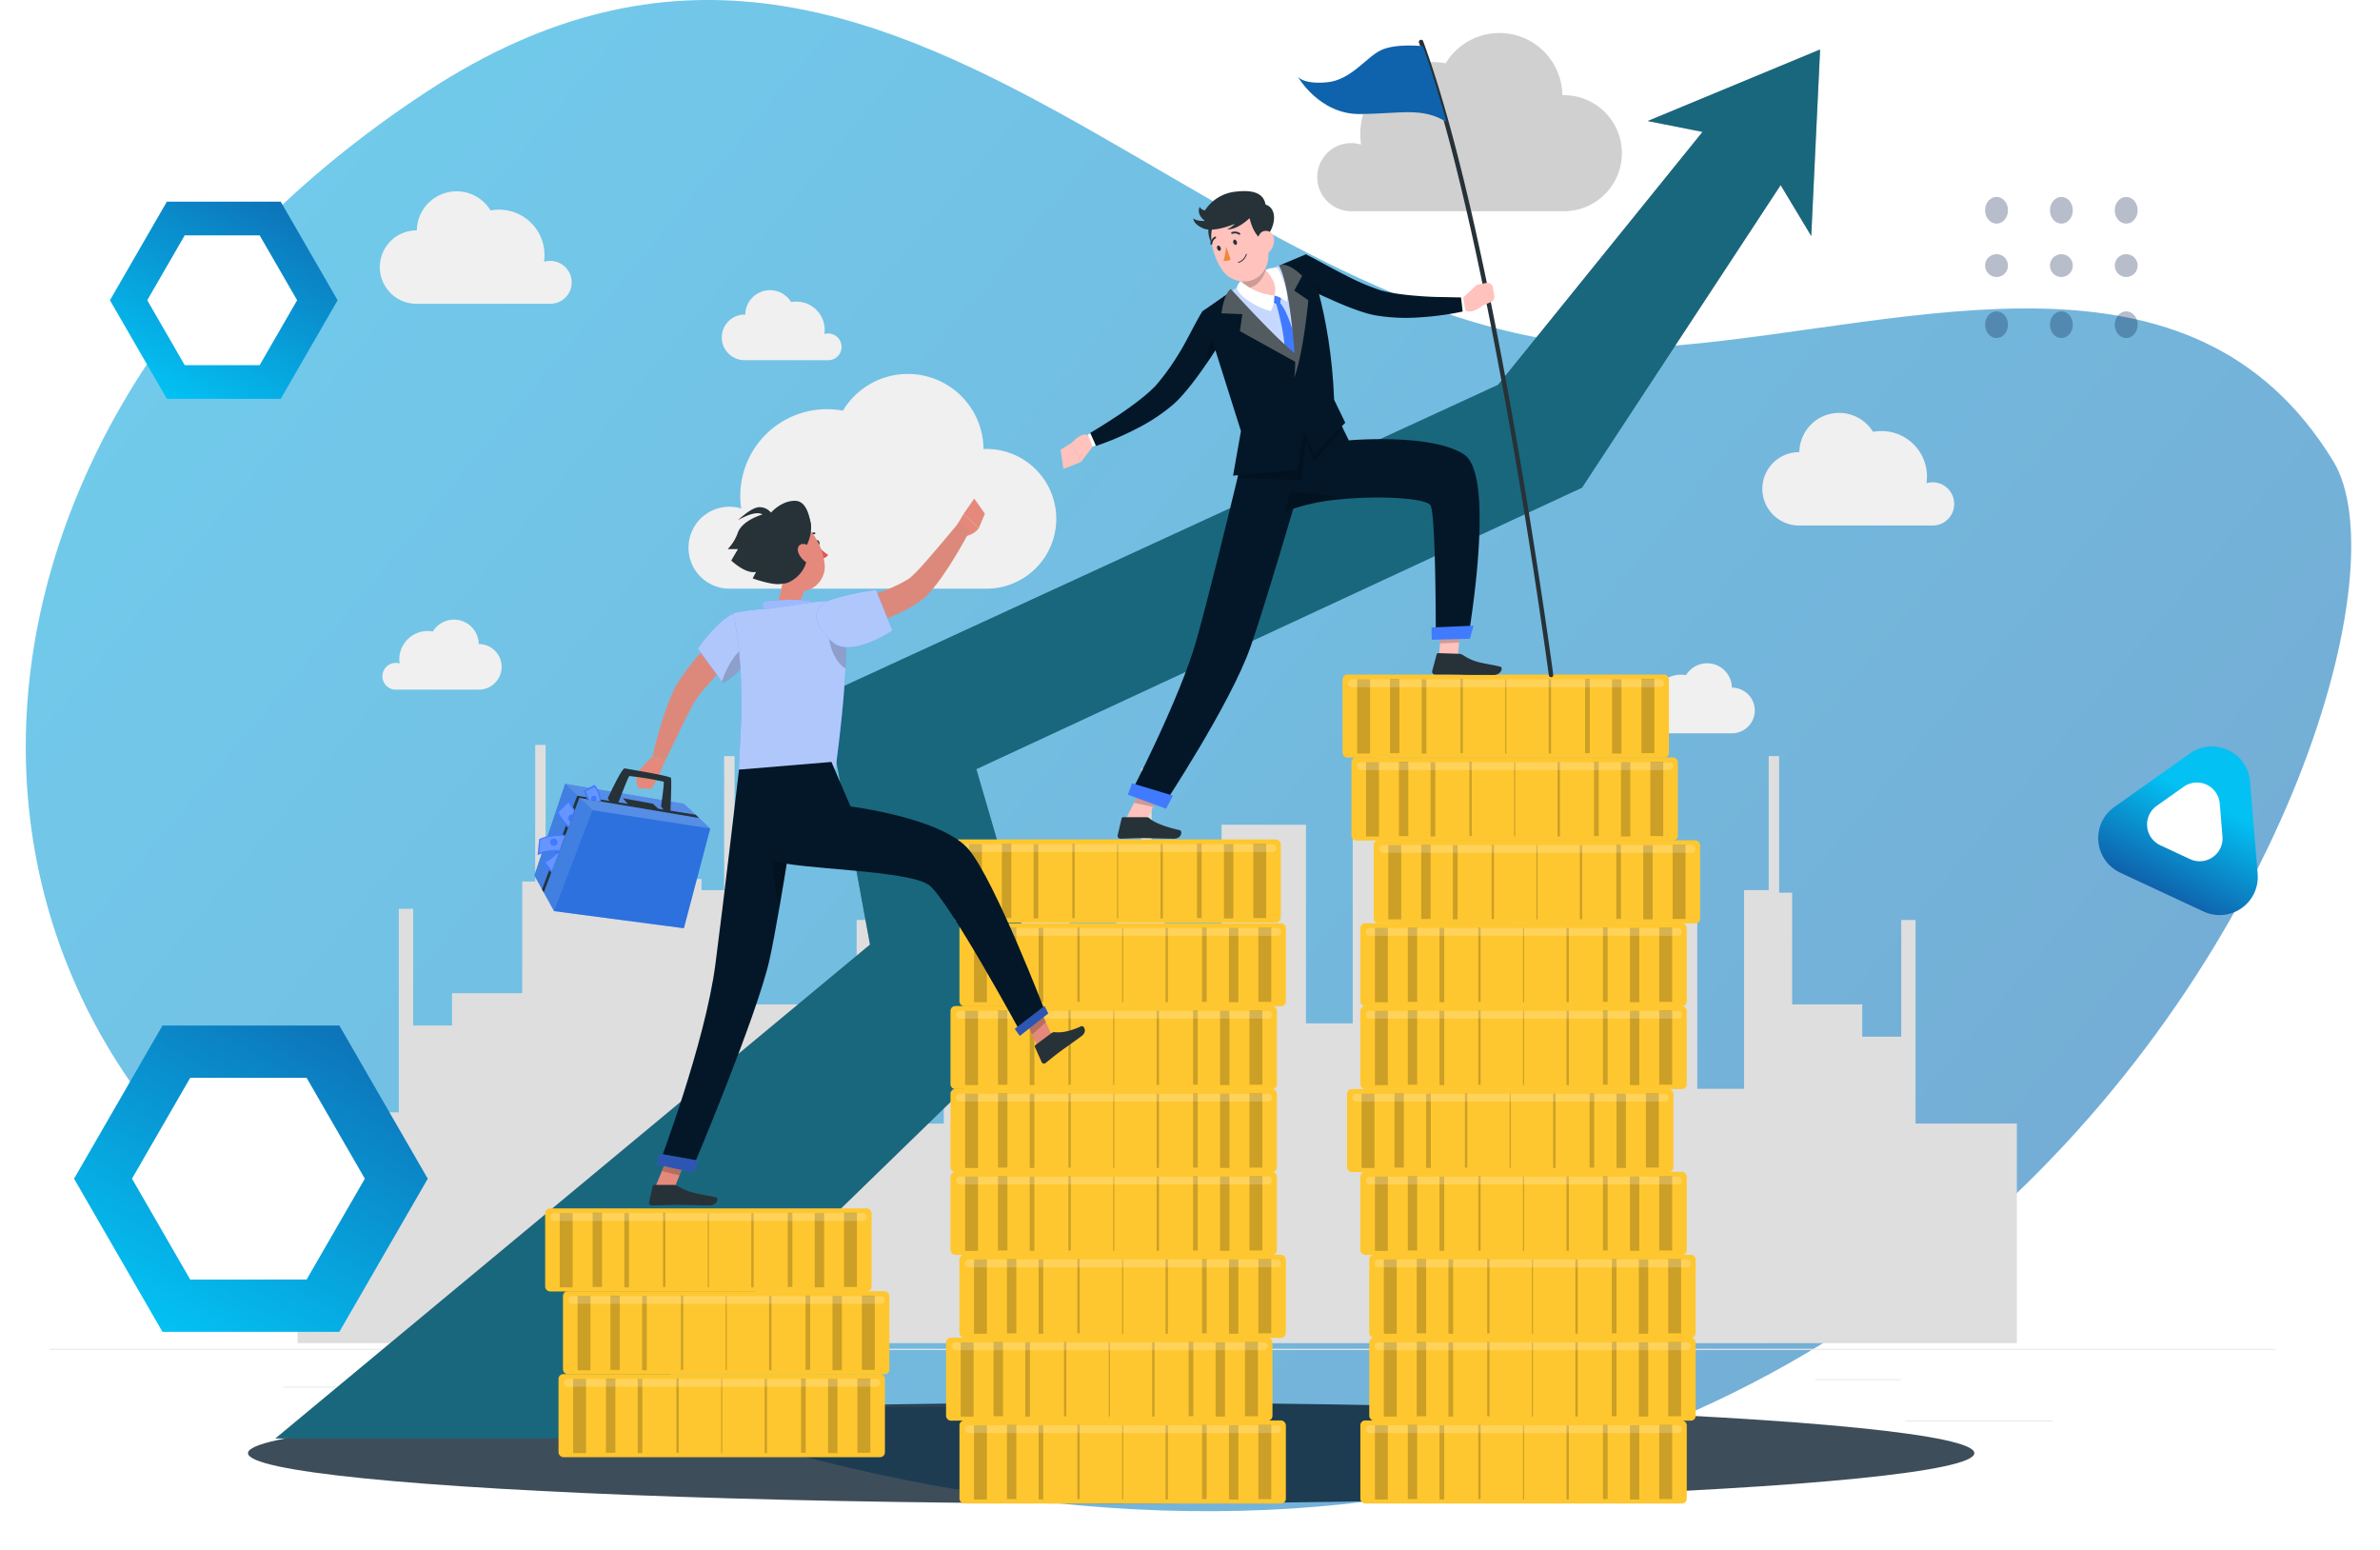 <svg xmlns="http://www.w3.org/2000/svg" xmlns:xlink="http://www.w3.org/1999/xlink" width="624.044" height="406.341" viewBox="0 0 624.044 406.341">
  <defs>
    <linearGradient id="linear-gradient" x1="-0.233" y1="-0.124" x2="1.015" y2="0.764" gradientUnits="objectBoundingBox">
      <stop offset="0" stop-color="#03c1f3"/>
      <stop offset="1" stop-color="#0f63ac"/>
    </linearGradient>
    <linearGradient id="linear-gradient-2" x1="0.531" y1="0.349" x2="0.5" y2="1" xlink:href="#linear-gradient"/>
    <filter id="Polygon_3" x="531.314" y="166.074" width="92.729" height="89.189" filterUnits="userSpaceOnUse">
      <feOffset dy="3" input="SourceAlpha"/>
      <feGaussianBlur stdDeviation="3" result="blur"/>
      <feFlood flood-opacity="0.161"/>
      <feComposite operator="in" in2="blur"/>
      <feComposite in="SourceGraphic"/>
    </filter>
    <linearGradient id="linear-gradient-3" x1="1" y1="-0.11" x2="0.272" y2="1" gradientUnits="objectBoundingBox">
      <stop offset="0" stop-color="#0f63ac"/>
      <stop offset="1" stop-color="#03c1f3"/>
    </linearGradient>
    <filter id="Path_197641" x="19.823" y="43.863" width="77.697" height="69.7" filterUnits="userSpaceOnUse">
      <feOffset dy="3" input="SourceAlpha"/>
      <feGaussianBlur stdDeviation="3" result="blur-2"/>
      <feFlood flood-opacity="0.161"/>
      <feComposite operator="in" in2="blur-2"/>
      <feComposite in="SourceGraphic"/>
    </filter>
    <filter id="Path_197642" x="29.602" y="52.695" width="57.3" height="52.035" filterUnits="userSpaceOnUse">
      <feOffset dy="3" input="SourceAlpha"/>
      <feGaussianBlur stdDeviation="3" result="blur-3"/>
      <feFlood flood-opacity="0.161"/>
      <feComposite operator="in" in2="blur-3"/>
      <feComposite in="SourceGraphic"/>
    </filter>
    <filter id="Path_197641-2" x="10.412" y="259.863" width="110.742" height="98.318" filterUnits="userSpaceOnUse">
      <feOffset dy="3" input="SourceAlpha"/>
      <feGaussianBlur stdDeviation="3" result="blur-4"/>
      <feFlood flood-opacity="0.161"/>
      <feComposite operator="in" in2="blur-4"/>
      <feComposite in="SourceGraphic"/>
    </filter>
    <filter id="Path_197642-2" x="25.604" y="273.584" width="79.054" height="70.874" filterUnits="userSpaceOnUse">
      <feOffset dy="3" input="SourceAlpha"/>
      <feGaussianBlur stdDeviation="3" result="blur-5"/>
      <feFlood flood-opacity="0.161"/>
      <feComposite operator="in" in2="blur-5"/>
      <feComposite in="SourceGraphic"/>
    </filter>
  </defs>
  <g id="Group_121919" data-name="Group 121919" transform="translate(-651.5 -161.369)">
    <g id="Group_121843" data-name="Group 121843" transform="translate(651.5 161.369)">
      <g id="Group_121778" data-name="Group 121778" transform="translate(6.757)">
        <g id="Group_121838" data-name="Group 121838" transform="translate(0 0)">
          <g id="Group_121776" data-name="Group 121776" style="mix-blend-mode: multiply;isolation: isolate">
            <g id="Group_121775" data-name="Group 121775">
              <g id="Group_121839" data-name="Group 121839" opacity="0.572">
                <path id="Path_197511" data-name="Path 197511" d="M605.059,120.959c-37.017-60.718-109.7-35.911-171.119-30.485C313.532,101.108,231.887-58.858,105.462,23.815c-139.98,91.538-140.735,257.878-1.533,321.79C493.467,524.443,638.663,176.081,605.059,120.959" transform="translate(0 0)" fill="url(#linear-gradient)"/>
              </g>
            </g>
          </g>
        </g>
      </g>
      <rect id="Rectangle_23280" data-name="Rectangle 23280" width="609.743" height="396.208" transform="translate(0 10.133)" fill="none" opacity="0.35"/>
      <g id="freepik--background-complete--inject-113" transform="translate(13.047 8.655)">
        <rect id="Rectangle_22986" data-name="Rectangle 22986" width="583.649" height="0.292" transform="translate(0 344.972)" fill="#ebebeb"/>
        <rect id="Rectangle_22987" data-name="Rectangle 22987" width="38.661" height="0.292" transform="translate(486.507 363.754)" fill="#ebebeb"/>
        <rect id="Rectangle_22988" data-name="Rectangle 22988" width="10.144" height="0.292" transform="translate(376.489 366.929)" fill="#ebebeb"/>
        <rect id="Rectangle_22989" data-name="Rectangle 22989" width="22.4" height="0.292" transform="translate(462.939 352.921)" fill="#ebebeb"/>
        <rect id="Rectangle_22990" data-name="Rectangle 22990" width="50.416" height="0.292" transform="translate(61.236 354.882)" fill="#ebebeb"/>
        <rect id="Rectangle_22991" data-name="Rectangle 22991" width="7.389" height="0.292" transform="translate(122.053 354.882)" fill="#ebebeb"/>
        <rect id="Rectangle_22992" data-name="Rectangle 22992" width="109.352" height="0.292" transform="translate(153.465 359.808)" fill="#ebebeb"/>
        <path id="Path_197170" data-name="Path 197170" d="M506.472,405.648V348.076H479.9V294.7h-3.747V325.3H465.932V316.84H447.547v-29.3h-3.409V251.728h-2.731v35.159H434.94v52.085H422.672V286.887H400.54v44.042H377.3V277.548h-3.747v30.595H363.326V299.68H344.941v-29.3h-3.409v-35.8H338.8v35.159h-6.467v52.073H320.078V269.739H297.934V320.12H283v-29.3H279.6V255.008h-2.72v35.159H270.4v52.085H258.141V290.167H236v52.085h-10.9v5.825H206.01V294.7h-3.747V325.3H192.037V316.84H173.652v-29.3h-3.409V251.728h-2.731v35.159h-5.93v-2.93H139.439v2.93H127.17v-2.93H120.7V248.8h-2.72V284.61h-3.409V313.9h-18.4v8.463H85.965V291.766H82.218v53.381H55.65v60.5Z" transform="translate(9.31 -62.158)" fill="#dedede"/>
        <path id="Path_197171" data-name="Path 197171" d="M130.716,129.1a5.65,5.65,0,0,0-7.261-5.4,11.918,11.918,0,0,0-11.813-13.669,11.371,11.371,0,0,0-2.195.21,10.436,10.436,0,0,0-19.354,5.229h-.175a9.619,9.619,0,0,0,0,19.237h35.311a5.626,5.626,0,0,0,5.486-5.6Z" transform="translate(6.144 -63.715)" fill="#f0f0f0"/>
        <path id="Path_197172" data-name="Path 197172" d="M435,196.026a5.65,5.65,0,0,0-7.261-5.4,11.918,11.918,0,0,0-11.813-13.669,12.5,12.5,0,0,0-2.206.2,10.436,10.436,0,0,0-19.319,5.323h-.175a9.619,9.619,0,0,0,0,19.237h35.311A5.626,5.626,0,0,0,435,196.026Z" transform="translate(64.345 -72.596)" fill="#f0f0f0"/>
        <path id="Path_197173" data-name="Path 197173" d="M284.71,124.667a8.895,8.895,0,0,1,11.486-8.545,19.338,19.338,0,0,1-.2-2.743,18.864,18.864,0,0,1,22.365-18.56,16.506,16.506,0,0,1,30.618,8.346h.268a15.216,15.216,0,1,1,0,30.431H293.383A8.918,8.918,0,0,1,284.71,124.667Z" transform="translate(47.631 -86.87)" fill="#d0d0d0"/>
        <path id="Path_197174" data-name="Path 197174" d="M143.48,209A10.727,10.727,0,0,1,157.3,198.715a21.851,21.851,0,0,1-.245-3.292,22.739,22.739,0,0,1,22.739-22.739,23.476,23.476,0,0,1,4.179.385,19.844,19.844,0,0,1,36.852,10.05h.3a18.315,18.315,0,1,1,0,36.618H153.892A10.727,10.727,0,0,1,143.48,209Z" transform="translate(24.004 -74.059)" fill="#f0f0f0"/>
        <path id="Path_197175" data-name="Path 197175" d="M188.59,142.278a3.5,3.5,0,0,0-3.5-3.5,3.163,3.163,0,0,0-1,.152,8.329,8.329,0,0,0,.082-1.086,7.424,7.424,0,0,0-7.424-7.424,7.531,7.531,0,0,0-1.366.128,6.49,6.49,0,0,0-12.035,3.28h-.105a5.977,5.977,0,1,0,0,11.953h21.957a3.5,3.5,0,0,0,3.4-3.5Z" transform="translate(19.02 -60)" fill="#f0f0f0"/>
        <path id="Path_197176" data-name="Path 197176" d="M74.72,233.478a3.5,3.5,0,0,1,3.5-3.5,3.676,3.676,0,0,1,1.016.14,6.455,6.455,0,0,1-.082-1.074,7.424,7.424,0,0,1,7.424-7.424,7.527,7.527,0,0,1,1.366.128,6.49,6.49,0,0,1,12.035,3.28h.105a5.977,5.977,0,0,1,0,11.953H78.129A3.5,3.5,0,0,1,74.72,233.478Z" transform="translate(12.501 -64.827)" fill="#f0f0f0"/>
        <path id="Path_197177" data-name="Path 197177" d="M356.21,243.278a3.5,3.5,0,0,1,3.5-3.5,3.676,3.676,0,0,1,1.016.14,6.457,6.457,0,0,1-.082-1.074,7.424,7.424,0,0,1,7.424-7.424,7.528,7.528,0,0,1,1.366.128,6.49,6.49,0,0,1,12.035,3.28h.105a5.977,5.977,0,0,1,0,11.953H359.618A3.5,3.5,0,0,1,356.21,243.278Z" transform="translate(59.593 -63.187)" fill="#f0f0f0"/>
      </g>
      <g id="freepik--Shadow--inject-113" transform="translate(65.029 367.767)">
        <ellipse id="freepik--path--inject-113" cx="226.327" cy="13.214" rx="226.327" ry="13.214" transform="translate(0)" fill="#031728" opacity="0.762"/>
      </g>
      <g id="freepik--Arrow--inject-113" transform="translate(72.218 12.975)">
        <path id="Path_197178" data-name="Path 197178" d="M445.365,126.126l-49.9,75.979-2.194,3.35-4.342,2.008L234.469,279.24l15.257,52.283,3.49,11.953-12.093,9.992-104.2,101.263H50.69l155.9-129.477-9.443-51.408-2.568-14,12.07-5.556L371.265,178.5l53.614-66.326L410.5,109.328,455.707,90.57l-2.323,48.9Z" transform="translate(-50.69 -90.57)" fill="#263238"/>
        <path id="Path_197179" data-name="Path 197179" d="M445.365,126.126l-49.9,75.979-2.194,3.35-4.342,2.008L234.469,279.24l15.257,52.283,3.49,11.953-12.093,9.992-104.2,101.263H50.69l155.9-129.477-9.443-51.408-2.568-14,12.07-5.556L371.265,178.5l53.614-66.326L410.5,109.328,455.707,90.57l-2.323,48.9Z" transform="translate(-50.69 -90.57)" fill="#03c1f3" opacity="0.371"/>
      </g>
      <g id="freepik--character-2--inject-113" transform="translate(248.059 10.423)">
        <rect id="Rectangle_22993" data-name="Rectangle 22993" width="85.586" height="21.782" rx="1.26" transform="translate(108.629 361.988)" fill="#ffc72f"/>
        <rect id="Rectangle_22994" data-name="Rectangle 22994" width="3.385" height="19.459" transform="translate(112.458 363.249)" opacity="0.2"/>
        <rect id="Rectangle_22995" data-name="Rectangle 22995" width="2.463" height="19.459" transform="translate(121.072 363.155)" opacity="0.2"/>
        <rect id="Rectangle_22996" data-name="Rectangle 22996" width="1.237" height="19.459" transform="translate(129.383 363.249)" opacity="0.2"/>
        <rect id="Rectangle_22997" data-name="Rectangle 22997" width="0.619" height="19.459" transform="translate(139.551 363.155)" opacity="0.2"/>
        <rect id="Rectangle_22998" data-name="Rectangle 22998" width="3.385" height="19.459" transform="translate(190.386 382.614) rotate(180)" opacity="0.2"/>
        <rect id="Rectangle_22999" data-name="Rectangle 22999" width="2.463" height="19.459" transform="translate(181.772 382.708) rotate(180)" opacity="0.2"/>
        <rect id="Rectangle_23000" data-name="Rectangle 23000" width="1.226" height="19.459" transform="translate(173.461 382.614) rotate(180)" opacity="0.2"/>
        <rect id="Rectangle_23001" data-name="Rectangle 23001" width="0.619" height="19.459" transform="translate(163.293 382.708) rotate(180)" opacity="0.2"/>
        <rect id="Rectangle_23002" data-name="Rectangle 23002" width="0.303" height="19.459" transform="translate(151.574 382.708) rotate(180)" opacity="0.2"/>
        <path id="Path_197180" data-name="Path 197180" d="M377.483,401.624H296.647a1.027,1.027,0,0,1-1.027-1.027h0a1.039,1.039,0,0,1,1.027-1.027h80.835a1.027,1.027,0,0,1,1.027,1.027h0a1.016,1.016,0,0,1-1.027,1.027Z" transform="translate(-185.555 -36.321)" fill="#fff" opacity="0.2"/>
        <rect id="Rectangle_23003" data-name="Rectangle 23003" width="85.586" height="21.782" rx="1.26" transform="translate(110.963 340.265)" fill="#ffc72f"/>
        <rect id="Rectangle_23004" data-name="Rectangle 23004" width="3.385" height="19.459" transform="translate(114.792 341.525)" opacity="0.2"/>
        <rect id="Rectangle_23005" data-name="Rectangle 23005" width="2.463" height="19.459" transform="translate(123.418 341.432)" opacity="0.2"/>
        <rect id="Rectangle_23006" data-name="Rectangle 23006" width="1.226" height="19.459" transform="translate(131.73 341.525)" opacity="0.2"/>
        <rect id="Rectangle_23007" data-name="Rectangle 23007" width="0.619" height="19.459" transform="translate(141.885 341.432)" opacity="0.2"/>
        <rect id="Rectangle_23008" data-name="Rectangle 23008" width="3.385" height="19.459" transform="translate(192.733 360.879) rotate(180)" opacity="0.2"/>
        <rect id="Rectangle_23009" data-name="Rectangle 23009" width="2.463" height="19.459" transform="translate(184.106 360.973) rotate(180)" opacity="0.2"/>
        <rect id="Rectangle_23010" data-name="Rectangle 23010" width="1.237" height="19.459" transform="translate(175.795 360.879) rotate(180)" opacity="0.2"/>
        <rect id="Rectangle_23011" data-name="Rectangle 23011" width="0.619" height="19.459" transform="translate(165.628 360.973) rotate(180)" opacity="0.2"/>
        <rect id="Rectangle_23012" data-name="Rectangle 23012" width="0.303" height="19.459" transform="translate(153.908 360.973) rotate(180)" opacity="0.2"/>
        <path id="Path_197181" data-name="Path 197181" d="M379.483,383.014H298.647a1.039,1.039,0,0,1-1.027-1.027h0a1.027,1.027,0,0,1,1.027-1.027h80.835a1.016,1.016,0,0,1,1.027,1.027h0A1.027,1.027,0,0,1,379.483,383.014Z" transform="translate(-185.221 -39.435)" fill="#fff" opacity="0.2"/>
        <rect id="Rectangle_23013" data-name="Rectangle 23013" width="85.586" height="21.782" rx="1.26" transform="translate(110.963 318.541)" fill="#ffc72f"/>
        <rect id="Rectangle_23014" data-name="Rectangle 23014" width="3.385" height="19.459" transform="translate(114.792 319.79)" opacity="0.2"/>
        <rect id="Rectangle_23015" data-name="Rectangle 23015" width="2.463" height="19.459" transform="translate(123.418 319.697)" opacity="0.2"/>
        <rect id="Rectangle_23016" data-name="Rectangle 23016" width="1.226" height="19.459" transform="translate(131.73 319.79)" opacity="0.2"/>
        <rect id="Rectangle_23017" data-name="Rectangle 23017" width="0.619" height="19.459" transform="translate(141.885 319.697)" opacity="0.2"/>
        <rect id="Rectangle_23018" data-name="Rectangle 23018" width="3.385" height="19.459" transform="translate(192.733 339.156) rotate(180)" opacity="0.2"/>
        <rect id="Rectangle_23019" data-name="Rectangle 23019" width="2.463" height="19.459" transform="translate(184.106 339.249) rotate(180)" opacity="0.2"/>
        <rect id="Rectangle_23020" data-name="Rectangle 23020" width="1.237" height="19.459" transform="translate(175.795 339.156) rotate(180)" opacity="0.2"/>
        <rect id="Rectangle_23021" data-name="Rectangle 23021" width="0.619" height="19.459" transform="translate(165.628 339.249) rotate(180)" opacity="0.2"/>
        <rect id="Rectangle_23022" data-name="Rectangle 23022" width="0.303" height="19.459" transform="translate(153.908 339.249) rotate(180)" opacity="0.2"/>
        <path id="Path_197182" data-name="Path 197182" d="M379.483,364.394H298.647a1.027,1.027,0,0,1-1.027-1.027h0a1.039,1.039,0,0,1,1.027-1.027h80.835a1.027,1.027,0,0,1,1.027,1.027h0a1.016,1.016,0,0,1-1.027,1.027Z" transform="translate(-185.221 -42.55)" fill="#fff" opacity="0.2"/>
        <rect id="Rectangle_23023" data-name="Rectangle 23023" width="85.586" height="21.782" rx="1.26" transform="translate(108.629 296.806)" fill="#ffc72f"/>
        <rect id="Rectangle_23024" data-name="Rectangle 23024" width="3.385" height="19.459" transform="translate(112.458 298.067)" opacity="0.2"/>
        <rect id="Rectangle_23025" data-name="Rectangle 23025" width="2.463" height="19.459" transform="translate(121.072 297.973)" opacity="0.2"/>
        <rect id="Rectangle_23026" data-name="Rectangle 23026" width="1.237" height="19.459" transform="translate(129.383 298.067)" opacity="0.2"/>
        <rect id="Rectangle_23027" data-name="Rectangle 23027" width="0.619" height="19.459" transform="translate(139.551 297.973)" opacity="0.2"/>
        <rect id="Rectangle_23028" data-name="Rectangle 23028" width="3.385" height="19.459" transform="translate(190.386 317.421) rotate(180)" opacity="0.2"/>
        <rect id="Rectangle_23029" data-name="Rectangle 23029" width="2.463" height="19.459" transform="translate(181.772 317.514) rotate(180)" opacity="0.2"/>
        <rect id="Rectangle_23030" data-name="Rectangle 23030" width="1.226" height="19.459" transform="translate(173.461 317.421) rotate(180)" opacity="0.2"/>
        <rect id="Rectangle_23031" data-name="Rectangle 23031" width="0.619" height="19.459" transform="translate(163.293 317.514) rotate(180)" opacity="0.2"/>
        <rect id="Rectangle_23032" data-name="Rectangle 23032" width="0.303" height="19.459" transform="translate(151.574 317.514) rotate(180)" opacity="0.2"/>
        <path id="Path_197183" data-name="Path 197183" d="M377.483,345.784H296.647a1.039,1.039,0,0,1-1.027-1.027h0a1.027,1.027,0,0,1,1.027-1.027h80.835a1.015,1.015,0,0,1,1.027,1.027h0A1.027,1.027,0,0,1,377.483,345.784Z" transform="translate(-185.555 -45.663)" fill="#fff" opacity="0.2"/>
        <rect id="Rectangle_23033" data-name="Rectangle 23033" width="85.586" height="21.782" rx="1.26" transform="translate(105.127 275.083)" fill="#ffc72f"/>
        <rect id="Rectangle_23034" data-name="Rectangle 23034" width="3.385" height="19.459" transform="translate(108.956 276.332)" opacity="0.2"/>
        <rect id="Rectangle_23035" data-name="Rectangle 23035" width="2.463" height="19.459" transform="translate(117.57 276.238)" opacity="0.2"/>
        <rect id="Rectangle_23036" data-name="Rectangle 23036" width="1.226" height="19.459" transform="translate(125.881 276.332)" opacity="0.2"/>
        <rect id="Rectangle_23037" data-name="Rectangle 23037" width="0.619" height="19.459" transform="translate(136.049 276.238)" opacity="0.2"/>
        <rect id="Rectangle_23038" data-name="Rectangle 23038" width="3.385" height="19.459" transform="translate(186.884 295.697) rotate(180)" opacity="0.2"/>
        <rect id="Rectangle_23039" data-name="Rectangle 23039" width="2.463" height="19.459" transform="translate(178.258 295.791) rotate(180)" opacity="0.2"/>
        <rect id="Rectangle_23040" data-name="Rectangle 23040" width="1.226" height="19.459" transform="translate(169.959 295.697) rotate(180)" opacity="0.2"/>
        <rect id="Rectangle_23041" data-name="Rectangle 23041" width="0.619" height="19.459" transform="translate(159.803 295.791) rotate(180)" opacity="0.2"/>
        <rect id="Rectangle_23042" data-name="Rectangle 23042" width="0.303" height="19.459" transform="translate(148.072 295.791) rotate(180)" opacity="0.2"/>
        <path id="Path_197184" data-name="Path 197184" d="M374.483,327.164H293.647a1.015,1.015,0,0,1-1.027-1.027h0a1.027,1.027,0,0,1,1.027-1.027h80.835a1.027,1.027,0,0,1,1.027,1.027h0a1.016,1.016,0,0,1-1.027,1.027Z" transform="translate(-186.057 -48.778)" fill="#fff" opacity="0.2"/>
        <rect id="Rectangle_23043" data-name="Rectangle 23043" width="85.586" height="21.782" rx="1.26" transform="translate(108.629 253.348)" fill="#ffc72f"/>
        <rect id="Rectangle_23044" data-name="Rectangle 23044" width="3.385" height="19.459" transform="translate(112.458 254.608)" opacity="0.2"/>
        <rect id="Rectangle_23045" data-name="Rectangle 23045" width="2.463" height="19.459" transform="translate(121.072 254.515)" opacity="0.2"/>
        <rect id="Rectangle_23046" data-name="Rectangle 23046" width="1.237" height="19.459" transform="translate(129.383 254.608)" opacity="0.2"/>
        <rect id="Rectangle_23047" data-name="Rectangle 23047" width="0.619" height="19.459" transform="translate(139.551 254.515)" opacity="0.2"/>
        <rect id="Rectangle_23048" data-name="Rectangle 23048" width="3.385" height="19.459" transform="translate(190.386 273.962) rotate(180)" opacity="0.2"/>
        <rect id="Rectangle_23049" data-name="Rectangle 23049" width="2.463" height="19.459" transform="translate(181.772 274.055) rotate(180)" opacity="0.2"/>
        <rect id="Rectangle_23050" data-name="Rectangle 23050" width="1.226" height="19.459" transform="translate(173.461 273.962) rotate(180)" opacity="0.2"/>
        <rect id="Rectangle_23051" data-name="Rectangle 23051" width="0.619" height="19.459" transform="translate(163.293 274.055) rotate(180)" opacity="0.2"/>
        <rect id="Rectangle_23052" data-name="Rectangle 23052" width="0.303" height="19.459" transform="translate(151.574 274.055) rotate(180)" opacity="0.2"/>
        <path id="Path_197185" data-name="Path 197185" d="M377.483,308.554H296.647a1.027,1.027,0,0,1-1.027-1.027h0a1.027,1.027,0,0,1,1.027-1.027h80.835a1.016,1.016,0,0,1,1.027,1.027h0a1.015,1.015,0,0,1-1.027,1.027Z" transform="translate(-185.555 -51.892)" fill="#fff" opacity="0.2"/>
        <rect id="Rectangle_23053" data-name="Rectangle 23053" width="85.586" height="21.782" rx="1.26" transform="translate(108.629 231.624)" fill="#ffc72f"/>
        <rect id="Rectangle_23054" data-name="Rectangle 23054" width="3.385" height="19.459" transform="translate(112.458 232.873)" opacity="0.2"/>
        <rect id="Rectangle_23055" data-name="Rectangle 23055" width="2.463" height="19.459" transform="translate(121.072 232.78)" opacity="0.2"/>
        <rect id="Rectangle_23056" data-name="Rectangle 23056" width="1.237" height="19.459" transform="translate(129.383 232.873)" opacity="0.2"/>
        <rect id="Rectangle_23057" data-name="Rectangle 23057" width="0.619" height="19.459" transform="translate(139.551 232.78)" opacity="0.2"/>
        <rect id="Rectangle_23058" data-name="Rectangle 23058" width="3.385" height="19.459" transform="translate(190.386 252.239) rotate(180)" opacity="0.2"/>
        <rect id="Rectangle_23059" data-name="Rectangle 23059" width="2.463" height="19.459" transform="translate(181.772 252.332) rotate(180)" opacity="0.2"/>
        <rect id="Rectangle_23060" data-name="Rectangle 23060" width="1.226" height="19.459" transform="translate(173.461 252.239) rotate(180)" opacity="0.2"/>
        <rect id="Rectangle_23061" data-name="Rectangle 23061" width="0.619" height="19.459" transform="translate(163.293 252.332) rotate(180)" opacity="0.2"/>
        <rect id="Rectangle_23062" data-name="Rectangle 23062" width="0.303" height="19.459" transform="translate(151.574 252.332) rotate(180)" opacity="0.2"/>
        <path id="Path_197186" data-name="Path 197186" d="M377.483,289.946H296.647a1.039,1.039,0,0,1-1.027-1.039h0a1.039,1.039,0,0,1,1.027-1.027h80.835a1.027,1.027,0,0,1,1.027,1.027h0a1.027,1.027,0,0,1-1.027,1.039Z" transform="translate(-185.555 -55.007)" fill="#fff" opacity="0.2"/>
        <rect id="Rectangle_23063" data-name="Rectangle 23063" width="85.586" height="21.782" rx="1.26" transform="translate(112.131 209.889)" fill="#ffc72f"/>
        <rect id="Rectangle_23064" data-name="Rectangle 23064" width="3.385" height="19.459" transform="translate(115.959 211.15)" opacity="0.2"/>
        <rect id="Rectangle_23065" data-name="Rectangle 23065" width="2.463" height="19.459" transform="translate(124.586 211.056)" opacity="0.2"/>
        <rect id="Rectangle_23066" data-name="Rectangle 23066" width="1.237" height="19.459" transform="translate(132.897 211.15)" opacity="0.2"/>
        <rect id="Rectangle_23067" data-name="Rectangle 23067" width="0.619" height="19.459" transform="translate(143.052 211.056)" opacity="0.2"/>
        <rect id="Rectangle_23068" data-name="Rectangle 23068" width="3.385" height="19.459" transform="translate(193.9 230.504) rotate(180)" opacity="0.2"/>
        <rect id="Rectangle_23069" data-name="Rectangle 23069" width="2.463" height="19.459" transform="translate(185.274 230.609) rotate(180)" opacity="0.2"/>
        <rect id="Rectangle_23070" data-name="Rectangle 23070" width="1.226" height="19.459" transform="translate(176.962 230.504) rotate(180)" opacity="0.2"/>
        <rect id="Rectangle_23071" data-name="Rectangle 23071" width="0.619" height="19.459" transform="translate(166.795 230.609) rotate(180)" opacity="0.2"/>
        <rect id="Rectangle_23072" data-name="Rectangle 23072" width="0.303" height="19.459" transform="translate(155.087 230.609) rotate(180)" opacity="0.2"/>
        <path id="Path_197187" data-name="Path 197187" d="M380.483,271.294H299.659a1.027,1.027,0,0,1-1.039-1.027h0a1.027,1.027,0,0,1,1.039-1.027h80.824a1.027,1.027,0,0,1,1.039,1.027h0a1.027,1.027,0,0,1-1.039,1.027Z" transform="translate(-185.054 -58.125)" fill="#fff" opacity="0.2"/>
        <rect id="Rectangle_23073" data-name="Rectangle 23073" width="85.586" height="21.782" rx="1.26" transform="translate(106.294 188.166)" fill="#ffc72f"/>
        <rect id="Rectangle_23074" data-name="Rectangle 23074" width="3.385" height="19.459" transform="translate(110.123 189.426)" opacity="0.2"/>
        <rect id="Rectangle_23075" data-name="Rectangle 23075" width="2.463" height="19.459" transform="translate(118.738 189.321)" opacity="0.2"/>
        <rect id="Rectangle_23076" data-name="Rectangle 23076" width="1.226" height="19.459" transform="translate(127.049 189.426)" opacity="0.2"/>
        <rect id="Rectangle_23077" data-name="Rectangle 23077" width="0.619" height="19.459" transform="translate(137.216 189.321)" opacity="0.2"/>
        <rect id="Rectangle_23078" data-name="Rectangle 23078" width="3.385" height="19.459" transform="translate(188.052 208.78) rotate(180)" opacity="0.2"/>
        <rect id="Rectangle_23079" data-name="Rectangle 23079" width="2.463" height="19.459" transform="translate(179.425 208.873) rotate(180)" opacity="0.2"/>
        <rect id="Rectangle_23080" data-name="Rectangle 23080" width="1.226" height="19.459" transform="translate(171.126 208.78) rotate(180)" opacity="0.2"/>
        <rect id="Rectangle_23081" data-name="Rectangle 23081" width="0.619" height="19.459" transform="translate(160.959 208.873) rotate(180)" opacity="0.2"/>
        <rect id="Rectangle_23082" data-name="Rectangle 23082" width="0.303" height="19.459" transform="translate(149.239 208.873) rotate(180)" opacity="0.2"/>
        <path id="Path_197188" data-name="Path 197188" d="M375.483,252.714H294.647a1.039,1.039,0,0,1-1.027-1.027h0a1.027,1.027,0,0,1,1.027-1.027h80.835a1.016,1.016,0,0,1,1.027,1.027h0A1.027,1.027,0,0,1,375.483,252.714Z" transform="translate(-185.89 -61.234)" fill="#fff" opacity="0.2"/>
        <rect id="Rectangle_23083" data-name="Rectangle 23083" width="85.586" height="21.782" rx="1.26" transform="translate(103.96 166.431)" fill="#ffc72f"/>
        <rect id="Rectangle_23084" data-name="Rectangle 23084" width="3.385" height="19.459" transform="translate(107.788 167.691)" opacity="0.2"/>
        <rect id="Rectangle_23085" data-name="Rectangle 23085" width="2.463" height="19.459" transform="translate(116.403 167.598)" opacity="0.2"/>
        <rect id="Rectangle_23086" data-name="Rectangle 23086" width="1.237" height="19.459" transform="translate(124.714 167.691)" opacity="0.2"/>
        <rect id="Rectangle_23087" data-name="Rectangle 23087" width="0.619" height="19.459" transform="translate(134.881 167.598)" opacity="0.2"/>
        <rect id="Rectangle_23088" data-name="Rectangle 23088" width="3.385" height="19.459" transform="translate(185.717 187.045) rotate(180)" opacity="0.2"/>
        <rect id="Rectangle_23089" data-name="Rectangle 23089" width="2.463" height="19.459" transform="translate(177.091 187.15) rotate(180)" opacity="0.2"/>
        <rect id="Rectangle_23090" data-name="Rectangle 23090" width="1.226" height="19.459" transform="translate(168.78 187.045) rotate(180)" opacity="0.2"/>
        <rect id="Rectangle_23091" data-name="Rectangle 23091" width="0.619" height="19.459" transform="translate(158.636 187.15) rotate(180)" opacity="0.2"/>
        <rect id="Rectangle_23092" data-name="Rectangle 23092" width="0.303" height="19.459" transform="translate(146.904 187.15) rotate(180)" opacity="0.2"/>
        <path id="Path_197189" data-name="Path 197189" d="M373.483,234.094H292.647a1.016,1.016,0,0,1-1.027-1.027h0a1.016,1.016,0,0,1,1.027-1.027h80.835a1.016,1.016,0,0,1,1.027,1.027h0a1.015,1.015,0,0,1-1.027,1.027Z" transform="translate(-186.225 -64.349)" fill="#fff" opacity="0.2"/>
        <rect id="Rectangle_23093" data-name="Rectangle 23093" width="85.586" height="21.782" rx="1.26" transform="translate(3.514 361.988)" fill="#ffc72f"/>
        <rect id="Rectangle_23094" data-name="Rectangle 23094" width="3.385" height="19.459" transform="translate(7.331 363.249)" opacity="0.2"/>
        <rect id="Rectangle_23095" data-name="Rectangle 23095" width="2.463" height="19.459" transform="translate(15.957 363.155)" opacity="0.2"/>
        <rect id="Rectangle_23096" data-name="Rectangle 23096" width="1.226" height="19.459" transform="translate(24.268 363.249)" opacity="0.2"/>
        <rect id="Rectangle_23097" data-name="Rectangle 23097" width="0.619" height="19.459" transform="translate(34.424 363.155)" opacity="0.2"/>
        <rect id="Rectangle_23098" data-name="Rectangle 23098" width="3.385" height="19.459" transform="translate(85.271 382.614) rotate(180)" opacity="0.2"/>
        <rect id="Rectangle_23099" data-name="Rectangle 23099" width="2.463" height="19.459" transform="translate(76.645 382.708) rotate(180)" opacity="0.2"/>
        <rect id="Rectangle_23100" data-name="Rectangle 23100" width="1.226" height="19.459" transform="translate(68.334 382.614) rotate(180)" opacity="0.2"/>
        <rect id="Rectangle_23101" data-name="Rectangle 23101" width="0.619" height="19.459" transform="translate(58.178 382.708) rotate(180)" opacity="0.2"/>
        <rect id="Rectangle_23102" data-name="Rectangle 23102" width="0.303" height="19.459" transform="translate(46.458 382.708) rotate(180)" opacity="0.2"/>
        <path id="Path_197190" data-name="Path 197190" d="M287.433,401.624H206.6a1.016,1.016,0,0,1-1.027-1.027h0a1.027,1.027,0,0,1,1.027-1.027h80.835a1.039,1.039,0,0,1,1.027,1.027h0A1.027,1.027,0,0,1,287.433,401.624Z" transform="translate(-200.621 -36.321)" fill="#fff" opacity="0.2"/>
        <rect id="Rectangle_23103" data-name="Rectangle 23103" width="85.586" height="21.782" rx="1.26" transform="translate(0 340.265)" fill="#ffc72f"/>
        <rect id="Rectangle_23104" data-name="Rectangle 23104" width="3.385" height="19.459" transform="translate(3.829 341.525)" opacity="0.2"/>
        <rect id="Rectangle_23105" data-name="Rectangle 23105" width="2.463" height="19.459" transform="translate(12.455 341.432)" opacity="0.2"/>
        <rect id="Rectangle_23106" data-name="Rectangle 23106" width="1.226" height="19.459" transform="translate(20.766 341.525)" opacity="0.2"/>
        <rect id="Rectangle_23107" data-name="Rectangle 23107" width="0.619" height="19.459" transform="translate(30.922 341.432)" opacity="0.2"/>
        <rect id="Rectangle_23108" data-name="Rectangle 23108" width="3.385" height="19.459" transform="translate(81.769 360.879) rotate(180)" opacity="0.2"/>
        <rect id="Rectangle_23109" data-name="Rectangle 23109" width="2.463" height="19.459" transform="translate(73.143 360.973) rotate(180)" opacity="0.2"/>
        <rect id="Rectangle_23110" data-name="Rectangle 23110" width="1.226" height="19.459" transform="translate(64.832 360.879) rotate(180)" opacity="0.2"/>
        <rect id="Rectangle_23111" data-name="Rectangle 23111" width="0.619" height="19.459" transform="translate(54.665 360.973) rotate(180)" opacity="0.2"/>
        <rect id="Rectangle_23112" data-name="Rectangle 23112" width="0.303" height="19.459" transform="translate(42.945 360.973) rotate(180)" opacity="0.2"/>
        <path id="Path_197191" data-name="Path 197191" d="M284.423,383.014H203.587a1.039,1.039,0,0,1-1.027-1.027h0a1.027,1.027,0,0,1,1.027-1.027h80.835a1.016,1.016,0,0,1,1.027,1.027h0A1.027,1.027,0,0,1,284.423,383.014Z" transform="translate(-201.124 -39.435)" fill="#fff" opacity="0.2"/>
        <rect id="Rectangle_23113" data-name="Rectangle 23113" width="85.586" height="21.782" rx="1.26" transform="translate(3.514 318.541)" fill="#ffc72f"/>
        <rect id="Rectangle_23114" data-name="Rectangle 23114" width="3.385" height="19.459" transform="translate(7.331 319.79)" opacity="0.2"/>
        <rect id="Rectangle_23115" data-name="Rectangle 23115" width="2.463" height="19.459" transform="translate(15.957 319.697)" opacity="0.2"/>
        <rect id="Rectangle_23116" data-name="Rectangle 23116" width="1.226" height="19.459" transform="translate(24.268 319.79)" opacity="0.2"/>
        <rect id="Rectangle_23117" data-name="Rectangle 23117" width="0.619" height="19.459" transform="translate(34.424 319.697)" opacity="0.2"/>
        <rect id="Rectangle_23118" data-name="Rectangle 23118" width="3.385" height="19.459" transform="translate(85.271 339.156) rotate(180)" opacity="0.2"/>
        <rect id="Rectangle_23119" data-name="Rectangle 23119" width="2.463" height="19.459" transform="translate(76.645 339.249) rotate(180)" opacity="0.2"/>
        <rect id="Rectangle_23120" data-name="Rectangle 23120" width="1.226" height="19.459" transform="translate(68.334 339.156) rotate(180)" opacity="0.2"/>
        <rect id="Rectangle_23121" data-name="Rectangle 23121" width="0.619" height="19.459" transform="translate(58.178 339.249) rotate(180)" opacity="0.2"/>
        <rect id="Rectangle_23122" data-name="Rectangle 23122" width="0.303" height="19.459" transform="translate(46.458 339.249) rotate(180)" opacity="0.2"/>
        <path id="Path_197192" data-name="Path 197192" d="M287.433,364.394H206.6a1.015,1.015,0,0,1-1.027-1.027h0a1.027,1.027,0,0,1,1.027-1.027h80.835a1.039,1.039,0,0,1,1.027,1.027h0A1.027,1.027,0,0,1,287.433,364.394Z" transform="translate(-200.621 -42.55)" fill="#fff" opacity="0.2"/>
        <rect id="Rectangle_23123" data-name="Rectangle 23123" width="85.586" height="21.782" rx="1.26" transform="translate(1.167 296.806)" fill="#ffc72f"/>
        <rect id="Rectangle_23124" data-name="Rectangle 23124" width="3.385" height="19.459" transform="translate(4.996 298.067)" opacity="0.2"/>
        <rect id="Rectangle_23125" data-name="Rectangle 23125" width="2.463" height="19.459" transform="translate(13.622 297.973)" opacity="0.2"/>
        <rect id="Rectangle_23126" data-name="Rectangle 23126" width="1.226" height="19.459" transform="translate(21.934 298.067)" opacity="0.2"/>
        <rect id="Rectangle_23127" data-name="Rectangle 23127" width="0.619" height="19.459" transform="translate(32.089 297.973)" opacity="0.2"/>
        <rect id="Rectangle_23128" data-name="Rectangle 23128" width="3.385" height="19.459" transform="translate(82.937 317.421) rotate(180)" opacity="0.2"/>
        <rect id="Rectangle_23129" data-name="Rectangle 23129" width="2.463" height="19.459" transform="translate(74.31 317.514) rotate(180)" opacity="0.2"/>
        <rect id="Rectangle_23130" data-name="Rectangle 23130" width="1.237" height="19.459" transform="translate(65.999 317.421) rotate(180)" opacity="0.2"/>
        <rect id="Rectangle_23131" data-name="Rectangle 23131" width="0.619" height="19.459" transform="translate(55.832 317.514) rotate(180)" opacity="0.2"/>
        <rect id="Rectangle_23132" data-name="Rectangle 23132" width="0.303" height="19.459" transform="translate(44.124 317.514) rotate(180)" opacity="0.2"/>
        <path id="Path_197193" data-name="Path 197193" d="M285.423,345.784H204.6a1.039,1.039,0,0,1-1.039-1.027h0a1.027,1.027,0,0,1,1.039-1.027h80.824a1.027,1.027,0,0,1,1.039,1.027h0a1.039,1.039,0,0,1-1.039,1.027Z" transform="translate(-200.957 -45.663)" fill="#fff" opacity="0.2"/>
        <rect id="Rectangle_23133" data-name="Rectangle 23133" width="85.586" height="21.782" rx="1.26" transform="translate(1.167 275.083)" fill="#ffc72f"/>
        <rect id="Rectangle_23134" data-name="Rectangle 23134" width="3.385" height="19.459" transform="translate(4.996 276.332)" opacity="0.2"/>
        <rect id="Rectangle_23135" data-name="Rectangle 23135" width="2.463" height="19.459" transform="translate(13.622 276.238)" opacity="0.2"/>
        <rect id="Rectangle_23136" data-name="Rectangle 23136" width="1.226" height="19.459" transform="translate(21.934 276.332)" opacity="0.2"/>
        <rect id="Rectangle_23137" data-name="Rectangle 23137" width="0.619" height="19.459" transform="translate(32.089 276.238)" opacity="0.2"/>
        <rect id="Rectangle_23138" data-name="Rectangle 23138" width="3.385" height="19.459" transform="translate(82.937 295.697) rotate(180)" opacity="0.2"/>
        <rect id="Rectangle_23139" data-name="Rectangle 23139" width="2.463" height="19.459" transform="translate(74.31 295.791) rotate(180)" opacity="0.2"/>
        <rect id="Rectangle_23140" data-name="Rectangle 23140" width="1.237" height="19.459" transform="translate(65.999 295.697) rotate(180)" opacity="0.2"/>
        <rect id="Rectangle_23141" data-name="Rectangle 23141" width="0.619" height="19.459" transform="translate(55.832 295.791) rotate(180)" opacity="0.2"/>
        <rect id="Rectangle_23142" data-name="Rectangle 23142" width="0.303" height="19.459" transform="translate(44.124 295.791) rotate(180)" opacity="0.2"/>
        <path id="Path_197194" data-name="Path 197194" d="M285.423,327.164H204.6a1.027,1.027,0,0,1-1.039-1.027h0a1.039,1.039,0,0,1,1.039-1.027h80.824a1.039,1.039,0,0,1,1.039,1.027h0a1.027,1.027,0,0,1-1.039,1.027Z" transform="translate(-200.957 -48.778)" fill="#fff" opacity="0.2"/>
        <rect id="Rectangle_23143" data-name="Rectangle 23143" width="85.586" height="21.782" rx="1.26" transform="translate(1.167 253.348)" fill="#ffc72f"/>
        <rect id="Rectangle_23144" data-name="Rectangle 23144" width="3.385" height="19.459" transform="translate(4.996 254.608)" opacity="0.2"/>
        <rect id="Rectangle_23145" data-name="Rectangle 23145" width="2.463" height="19.459" transform="translate(13.622 254.515)" opacity="0.2"/>
        <rect id="Rectangle_23146" data-name="Rectangle 23146" width="1.226" height="19.459" transform="translate(21.934 254.608)" opacity="0.2"/>
        <rect id="Rectangle_23147" data-name="Rectangle 23147" width="0.619" height="19.459" transform="translate(32.089 254.515)" opacity="0.2"/>
        <rect id="Rectangle_23148" data-name="Rectangle 23148" width="3.385" height="19.459" transform="translate(82.937 273.962) rotate(180)" opacity="0.2"/>
        <rect id="Rectangle_23149" data-name="Rectangle 23149" width="2.463" height="19.459" transform="translate(74.31 274.055) rotate(180)" opacity="0.2"/>
        <rect id="Rectangle_23150" data-name="Rectangle 23150" width="1.237" height="19.459" transform="translate(65.999 273.962) rotate(180)" opacity="0.2"/>
        <rect id="Rectangle_23151" data-name="Rectangle 23151" width="0.619" height="19.459" transform="translate(55.832 274.055) rotate(180)" opacity="0.2"/>
        <rect id="Rectangle_23152" data-name="Rectangle 23152" width="0.303" height="19.459" transform="translate(44.124 274.055) rotate(180)" opacity="0.2"/>
        <path id="Path_197195" data-name="Path 197195" d="M285.423,308.554H204.6a1.027,1.027,0,0,1-1.039-1.027h0A1.027,1.027,0,0,1,204.6,306.5h80.824a1.027,1.027,0,0,1,1.039,1.027h0a1.027,1.027,0,0,1-1.039,1.027Z" transform="translate(-200.957 -51.892)" fill="#fff" opacity="0.2"/>
        <rect id="Rectangle_23153" data-name="Rectangle 23153" width="85.586" height="21.782" rx="1.26" transform="translate(2.183 209.656)" fill="#ffc72f"/>
        <rect id="Rectangle_23154" data-name="Rectangle 23154" width="3.385" height="19.459" transform="translate(6.012 210.916)" opacity="0.2"/>
        <rect id="Rectangle_23155" data-name="Rectangle 23155" width="2.463" height="19.459" transform="translate(14.638 210.823)" opacity="0.2"/>
        <rect id="Rectangle_23156" data-name="Rectangle 23156" width="1.226" height="19.459" transform="translate(22.949 210.916)" opacity="0.2"/>
        <rect id="Rectangle_23157" data-name="Rectangle 23157" width="0.619" height="19.459" transform="translate(33.105 210.823)" opacity="0.2"/>
        <rect id="Rectangle_23158" data-name="Rectangle 23158" width="3.385" height="19.459" transform="translate(83.952 230.27) rotate(180)" opacity="0.2"/>
        <rect id="Rectangle_23159" data-name="Rectangle 23159" width="2.463" height="19.459" transform="translate(75.326 230.375) rotate(180)" opacity="0.2"/>
        <rect id="Rectangle_23160" data-name="Rectangle 23160" width="1.226" height="19.459" transform="translate(67.015 230.27) rotate(180)" opacity="0.2"/>
        <rect id="Rectangle_23161" data-name="Rectangle 23161" width="0.619" height="19.459" transform="translate(56.847 230.375) rotate(180)" opacity="0.2"/>
        <rect id="Rectangle_23162" data-name="Rectangle 23162" width="0.303" height="19.459" transform="translate(45.139 230.375) rotate(180)" opacity="0.2"/>
        <path id="Path_197196" data-name="Path 197196" d="M286.293,271.124H205.469a1.027,1.027,0,0,1-1.039-1.027h0a1.039,1.039,0,0,1,1.039-1.027h80.824a1.039,1.039,0,0,1,1.039,1.027h0a1.027,1.027,0,0,1-1.039,1.027Z" transform="translate(-200.811 -58.154)" fill="#fff" opacity="0.2"/>
        <rect id="Rectangle_23163" data-name="Rectangle 23163" width="85.586" height="21.782" rx="1.26" transform="translate(3.514 231.624)" fill="#ffc72f"/>
        <rect id="Rectangle_23164" data-name="Rectangle 23164" width="3.385" height="19.459" transform="translate(7.331 232.873)" opacity="0.2"/>
        <rect id="Rectangle_23165" data-name="Rectangle 23165" width="2.463" height="19.459" transform="translate(15.957 232.78)" opacity="0.2"/>
        <rect id="Rectangle_23166" data-name="Rectangle 23166" width="1.226" height="19.459" transform="translate(24.268 232.873)" opacity="0.2"/>
        <rect id="Rectangle_23167" data-name="Rectangle 23167" width="0.619" height="19.459" transform="translate(34.424 232.78)" opacity="0.2"/>
        <rect id="Rectangle_23168" data-name="Rectangle 23168" width="3.385" height="19.459" transform="translate(85.271 252.239) rotate(180)" opacity="0.2"/>
        <rect id="Rectangle_23169" data-name="Rectangle 23169" width="2.463" height="19.459" transform="translate(76.645 252.332) rotate(180)" opacity="0.2"/>
        <rect id="Rectangle_23170" data-name="Rectangle 23170" width="1.226" height="19.459" transform="translate(68.334 252.239) rotate(180)" opacity="0.2"/>
        <rect id="Rectangle_23171" data-name="Rectangle 23171" width="0.619" height="19.459" transform="translate(58.178 252.332) rotate(180)" opacity="0.2"/>
        <rect id="Rectangle_23172" data-name="Rectangle 23172" width="0.303" height="19.459" transform="translate(46.458 252.332) rotate(180)" opacity="0.2"/>
        <path id="Path_197197" data-name="Path 197197" d="M287.433,289.946H206.6a1.027,1.027,0,0,1-1.027-1.039h0a1.027,1.027,0,0,1,1.027-1.027h80.835a1.039,1.039,0,0,1,1.027,1.027h0a1.039,1.039,0,0,1-1.027,1.039Z" transform="translate(-200.621 -55.007)" fill="#fff" opacity="0.2"/>
        <path id="Path_197198" data-name="Path 197198" d="M251.5,256.554l-2.615,5.113-2.661,5.194-4.658-1.7,2.335-4.564,2.942-5.743Z" transform="translate(-194.598 -60.533)" fill="#ffc2bc"/>
        <path id="Path_197199" data-name="Path 197199" d="M251.169,256.554l-2.615,5.113-4.984-1.074,2.942-5.743Z" transform="translate(-194.263 -60.533)" opacity="0.2"/>
        <path id="Path_197200" data-name="Path 197200" d="M342.186,255.49a.572.572,0,0,1-.572-.5c-.163-1.167-15.5-115.563-34.015-165.756a.584.584,0,1,1,1.086-.409c18.572,50.287,33.933,164.869,34.085,166.036a.6.6,0,0,1-.5.665Z" transform="translate(-183.562 -88.382)" fill="#263238"/>
        <path id="Path_197201" data-name="Path 197201" d="M311.9,230.4l4.961-.2.969-11.51-4.973.2Z" transform="translate(-182.832 -66.582)" fill="#ffc2bc"/>
        <path id="Path_197202" data-name="Path 197202" d="M317.561,226.325l-5.416-.175a.467.467,0,0,0-.444.327l-1.167,4.366a.724.724,0,0,0,.677.91c1.961,0,4.8,0,7.261.07,2.872.093,4.669,0,8.078.058,2.031.058,2.685-1.973,1.833-2.183-3.852-.969-6.373-.794-9.642-2.953A2.334,2.334,0,0,0,317.561,226.325Z" transform="translate(-183.065 -65.334)" fill="#263238"/>
        <path id="Path_197203" data-name="Path 197203" d="M317.763,218.69l-.5,5.93-4.961.21.49-5.942Z" transform="translate(-182.765 -66.582)" opacity="0.2"/>
        <path id="Path_197204" data-name="Path 197204" d="M317.3,196.806c1.261,2.416,1.354,27.747,1.354,34.178h8.58c1.109-6.665,6.6-42.455-1.167-47.567-8.545-5.638-30.21-3.7-30.21-3.7l-1.564-3.163-3.128-6.3-17.93,6.712-3.91,1.447-1.611.607h-.14v.479h0c.058.7.222,2.113.514,3.875a49.366,49.366,0,0,0,1.424,6.257c1.658,5.4,4.6,10.506,9.712,8.8.222-.07.444-.163.665-.257.42-.187.875-.362,1.342-.537a54.978,54.978,0,0,1,12.63-2.486C304.69,194.121,316.34,194.938,317.3,196.806Z" transform="translate(-190.248 -74.686)" fill="#031728"/>
        <path id="Path_197205" data-name="Path 197205" d="M320.455,223.41l-10.027.269-.058-3.233,11.019-.455Z" transform="translate(-183.088 -66.365)" fill="#407bff"/>
        <path id="Path_197206" data-name="Path 197206" d="M247.377,263H241.33a.432.432,0,0,0-.42.339l-1.027,4.4a.724.724,0,0,0,.712.887c1.949,0,3.374-.152,5.837-.152,1.506,0,6.047.163,8.171.163s2.335-2.066,1.518-2.253c-3.805-.829-6.677-1.984-7.891-3.082A1.167,1.167,0,0,0,247.377,263Z" transform="translate(-194.883 -59.169)" fill="#263238"/>
        <path id="Path_197207" data-name="Path 197207" d="M290.918,178.09l-1.039,3.584c-.549,1.914-1.307,4.517-2.195,7.541l-2.218,7.552c-3.782,12.782-8.591,28.739-11.253,36.315-5.3,15.035-23.031,41.778-23.031,41.778l-8.533-3.128s13.1-25.19,17.393-40.435c3-10.646,7.7-29.778,10.8-42.63l1.482-6.163c.5-2.1.911-3.817,1.167-5.019s.467-1.973.467-1.973l3.444.525Z" transform="translate(-194.417 -73.806)" fill="#031728"/>
        <path id="Path_197208" data-name="Path 197208" d="M252.189,262.057l-10.039-3.689,1.132-2.988,10.7,3.245Z" transform="translate(-194.501 -60.444)" fill="#407bff"/>
        <path id="Path_197209" data-name="Path 197209" d="M294.458,176.542l-7.576,8.836-1.039-2.825-1.167-3.082-1.062,10.622-13.938-.455-2.907-.093,1.482-6.163c-.292-1.763-.455-3.175-.514-3.875h0l.093-.525,1.611-.607c.3-1.261.467-1.973.467-1.973l3.444.525,17.965-6.677Z" transform="translate(-190.382 -74.686)" opacity="0.2"/>
        <path id="Path_197210" data-name="Path 197210" d="M292.233,191.84a49.376,49.376,0,0,0-14.008,3.023c-.222.093-.444.187-.665.257l1.016-5S287.319,189.716,292.233,191.84Z" transform="translate(-188.577 -71.366)" opacity="0.2"/>
        <path id="Path_197211" data-name="Path 197211" d="M235.086,180.2l-3.047,4.039-2.58-4.914s2.93-3.444,4.669-1.856Z" transform="translate(-196.624 -73.548)" fill="#ffc2bc"/>
        <path id="Path_197212" data-name="Path 197212" d="M227.789,185.767l-.759-5.031,2.837-1.786,2.58,4.973Z" transform="translate(-197.03 -73.231)" fill="#ffc2bc"/>
        <path id="Path_197213" data-name="Path 197213" d="M235.293,179.92l-.852.432-1.261-3.2,1.354-.654Z" transform="translate(-196.002 -73.641)" fill="#fff"/>
        <path id="Path_197214" data-name="Path 197214" d="M269.182,155.332q-.665,1.167-1.366,2.241-1.763,2.872-3.689,5.65l-1.062,1.529c-1.074,1.541-2.206,3.047-3.42,4.552-.607.747-1.226,1.506-1.914,2.253a26.359,26.359,0,0,1-2.206,2.218,48.194,48.194,0,0,1-9.782,6.455,75.541,75.541,0,0,1-10.506,4.459l-1.518-3.408c1.517-.922,3.093-1.868,4.6-2.848s3.035-1.949,4.494-2.977,2.895-2.066,4.249-3.152a39.6,39.6,0,0,0,3.782-3.374,61.422,61.422,0,0,0,6.035-8.334c1.949-3.023,4.412-8.323,6.338-11.346Z" transform="translate(-195.911 -78.199)" fill="#031728"/>
        <path id="Path_197215" data-name="Path 197215" d="M263.459,156.574q-1.763,2.872-3.689,5.65a16.343,16.343,0,0,1,2-7,3.233,3.233,0,0,1,1.693,1.354Z" transform="translate(-191.553 -77.201)" opacity="0.2"/>
        <path id="Path_197216" data-name="Path 197216" d="M320.755,143.808l-3.385,3.152.479,2.918c1.237,1.634,4.085-.385,4.751-.9a1.972,1.972,0,0,1,.338-.2l1.8-.724a1.529,1.529,0,0,0,.922-1.658l-.35-2.148a1.506,1.506,0,0,0-1.8-1.237l-2.019.409a1.448,1.448,0,0,0-.735.385Z" transform="translate(-181.917 -79.248)" fill="#ffc2bc"/>
        <path id="Path_197217" data-name="Path 197217" d="M316.7,146.443l.934-.233.537,3.385-1.471.35Z" transform="translate(-182.029 -78.708)" fill="#fff"/>
        <path id="Path_197218" data-name="Path 197218" d="M323.7,151.581a76.207,76.207,0,0,1-11.253,1.517,47.45,47.45,0,0,1-11.673-.537,26.24,26.24,0,0,1-3.035-.77c-.981-.3-1.891-.63-2.8-.969-1.809-.665-3.5-1.377-5.264-2.16l-2.066-.934c-1.564-.724-3.105-1.471-4.669-2.253-1.167-.56-2.253-1.167-3.374-1.774l3-7.132c3.21,1.611,7,3.794,10.226,5.393a59.167,59.167,0,0,0,9.443,4.062,38.256,38.256,0,0,0,4.973.969c1.728.245,3.5.4,5.264.537s3.584.222,5.381.245,3.642.082,5.416.105Z" transform="translate(-188.242 -80.321)" fill="#031728"/>
        <path id="Path_197219" data-name="Path 197219" d="M287.176,146.928c-1.564-.724-3.105-1.471-4.669-2.253l-.607-3.315A11.673,11.673,0,0,1,287.176,146.928Z" transform="translate(-187.851 -79.519)" opacity="0.2"/>
        <path id="Path_197220" data-name="Path 197220" d="M259.88,150.6a94.008,94.008,0,0,1,4.6,14.638c.84,3.5,3.817,7,4.331,10.214a89.693,89.693,0,0,0,2.1,10.506c3.56-1.914,14.334-4.284,21.56-8.171.3-29.089-7.506-40.435-7.506-40.435a49.2,49.2,0,0,0-5.836,1.879l-1.261.525a111.549,111.549,0,0,0-10.155,5.451c-.642.385-1.284.782-1.9,1.167C262.635,148.451,259.88,150.6,259.88,150.6Z" transform="translate(-191.535 -80.19)" fill="#407bff"/>
        <path id="Path_197221" data-name="Path 197221" d="M259.88,150.6a94.008,94.008,0,0,1,4.6,14.638c.84,3.5,3.817,7,4.331,10.214a89.693,89.693,0,0,0,2.1,10.506c3.56-1.914,14.334-4.284,21.56-8.171.3-29.089-7.506-40.435-7.506-40.435a49.2,49.2,0,0,0-5.836,1.879l-1.261.525a111.549,111.549,0,0,0-10.155,5.451c-.642.385-1.284.782-1.9,1.167C262.635,148.451,259.88,150.6,259.88,150.6Z" transform="translate(-191.535 -80.19)" fill="#fff" opacity="0.7"/>
        <path id="Path_197222" data-name="Path 197222" d="M276.635,148.633l.444-2.7-1.856-.117-1.132,1.249Z" transform="translate(-189.157 -78.773)" fill="#407bff"/>
        <path id="Path_197223" data-name="Path 197223" d="M276.554,147.925c-3.432,1.914-6.829-.315-9.023-1.844l-.233-.163c.969-1.342,1.062-3.5.747-5.673a32.279,32.279,0,0,0-1.914-7l7.856,4.506c0,.537-.093,1.016-.117,1.436-.105,1.016-.117,1.7.444,2.148a5.159,5.159,0,0,0,2.86.642C278.071,143.01,278.912,146.606,276.554,147.925Z" transform="translate(-190.489 -80.878)" fill="#ffc2bc"/>
        <path id="Path_197224" data-name="Path 197224" d="M266,146.539s9.887,10.319,17.124,15.934c0,0-.537-18.245-3.805-23.089l6.724-2.813s6.467,14.288,7.389,38.147l2.918,6.012-8.171,8.311-2.626-6.163L283.787,193.1,266.931,194.6,269,182.923l-9.957-31.517Z" transform="translate(-191.675 -80.321)" fill="#031728"/>
        <path id="Path_197225" data-name="Path 197225" d="M275.51,147.849s2.335,7.961,2.171,12.21l3.012,1.564.537-2.335s-2.65-10.261-5.089-12.058Z" transform="translate(-188.92 -78.537)" fill="#407bff"/>
        <path id="Path_197226" data-name="Path 197226" d="M265.651,145.3s12.35,13.552,16.716,16.786c0,0-1.272-18.35-4.109-22.961,0,0,1.949-1.342,6.1,2.708l-2.078,3.852,3.689,2.545s-1.261,13.751-3.689,20.276a29.276,29.276,0,0,0,.233-4.156l-14.486-8.031.642-4.436-5.475-.233S263.807,146.4,265.651,145.3Z" transform="translate(-190.979 -79.93)" fill="#263238"/>
        <path id="Path_197227" data-name="Path 197227" d="M265.651,145.3s12.35,13.552,16.716,16.786c0,0-1.272-18.35-4.109-22.961,0,0,1.949-1.342,6.1,2.708l-2.078,3.852,3.689,2.545s-1.261,13.751-3.689,20.276a29.276,29.276,0,0,0,.233-4.156l-14.486-8.031.642-4.436-5.475-.233S263.807,146.4,265.651,145.3Z" transform="translate(-190.979 -79.93)" fill="#fff" opacity="0.2"/>
        <path id="Path_197228" data-name="Path 197228" d="M313.071,89.844s-7-.794-10.914,1.051-7.844,7.856-14.194,8.428-7.622-1.494-7.622-1.494,5.591,9.922,16.342,9.817,16.342-1.879,22.681,2.113C319.386,109.758,314.507,92.938,313.071,89.844Z" transform="translate(-188.112 -88.166)" fill="#0f63ac"/>
        <path id="Path_197229" data-name="Path 197229" d="M274.145,140.473c-.654,2.031-2.276,4.9-6.117,4.833a4.026,4.026,0,0,1-.665,0l-.233-.163c.969-1.342,1.062-3.5.747-5.673a7.8,7.8,0,0,1,5.836-1.086C273.6,139.341,273.585,140.03,274.145,140.473Z" transform="translate(-190.322 -80.045)" opacity="0.2"/>
        <path id="Path_197230" data-name="Path 197230" d="M276.467,146.36a8.253,8.253,0,0,1-.875,4.074c-2.159-.3-8.615-3.5-8.941-6.175a3.432,3.432,0,0,1,1-1.669A15.373,15.373,0,0,0,276.467,146.36Z" transform="translate(-190.402 -79.314)" fill="#fff"/>
        <path id="Path_197231" data-name="Path 197231" d="M275.393,146.856a8.557,8.557,0,0,1,3.28,1.669c.607-2.51-1.9-8.545-2.545-8.871a5.964,5.964,0,0,0-3.058.514S276.6,143.459,275.393,146.856Z" transform="translate(-189.328 -79.809)" fill="#fff"/>
        <path id="Path_197232" data-name="Path 197232" d="M260.251,131.24c-.128,2,1.167,5.731,3.409,3.864S260.473,127.808,260.251,131.24Z" transform="translate(-191.474 -81.399)" fill="#263238"/>
        <path id="Path_197233" data-name="Path 197233" d="M274.114,131.124c1.447,4.669,2.533,7.377,1.1,10.587-2.171,4.833-8.661,4.821-11.5.63-2.545-3.759-4.494-10.809-.654-14.3a6.782,6.782,0,0,1,11.054,3.082Z" transform="translate(-191.364 -82.042)" fill="#ffc2bc"/>
        <path id="Path_197234" data-name="Path 197234" d="M273.752,125.665c-.467-3.058-4.1-2.626-6.222-1.016h0v6.035a14.609,14.609,0,0,0,2.335-1.389s.829,4.517,3.6,5.836C276.985,131.711,277.277,126.435,273.752,125.665Z" transform="translate(-190.255 -82.524)" fill="#263238"/>
        <path id="Path_197235" data-name="Path 197235" d="M275.617,133.446a4.67,4.67,0,0,1-1.167,3.35c-1.109,1.167-2.533.409-2.942-1.1s-.245-3.584,1.167-4.226a2.125,2.125,0,0,1,2.942,1.973Z" transform="translate(-189.622 -81.201)" fill="#ffc2bc"/>
        <path id="Path_197236" data-name="Path 197236" d="M266.777,133.807a.691.691,0,0,1-.2.84c-.2.093-.56-.14-.7-.514a.691.691,0,0,1,.2-.84C266.275,133.2,266.625,133.433,266.777,133.807Z" transform="translate(-190.541 -80.872)" fill="#263238"/>
        <path id="Path_197237" data-name="Path 197237" d="M263.137,135.137c.152.374.058.747-.187.84s-.56-.14-.7-.514-.058-.747.187-.84S262.985,134.763,263.137,135.137Z" transform="translate(-191.15 -80.65)" fill="#263238"/>
        <path id="Path_197238" data-name="Path 197238" d="M264.305,134.8a13.679,13.679,0,0,1-.665,3.747,2.335,2.335,0,0,0,1.9-.35Z" transform="translate(-190.906 -80.617)" fill="#ed893e"/>
        <path id="Path_197239" data-name="Path 197239" d="M267.551,138.618l-.479.21a.118.118,0,0,1-.082-.222,3.163,3.163,0,0,0,2-2.043.117.117,0,0,1,.14-.093.105.105,0,0,1,.082.14,3.28,3.28,0,0,1-1.658,2.008Z" transform="translate(-190.358 -80.338)" fill="#263238"/>
        <path id="Path_197240" data-name="Path 197240" d="M267.645,132.264a.257.257,0,0,1-.245,0,1.868,1.868,0,0,0-1.693-.21.235.235,0,1,1-.187-.432,2.335,2.335,0,0,1,2.136.245.245.245,0,0,1,.07.327.268.268,0,0,1-.082.07Z" transform="translate(-190.615 -81.174)" fill="#263238"/>
        <path id="Path_197241" data-name="Path 197241" d="M261.05,134.691a.2.2,0,0,1-.14,0,.233.233,0,0,1-.21-.257,2.335,2.335,0,0,1,1.167-1.821.238.238,0,0,1,.222.42,1.809,1.809,0,0,0-.875,1.447A.233.233,0,0,1,261.05,134.691Z" transform="translate(-191.398 -80.987)" fill="#263238"/>
        <path id="Path_197242" data-name="Path 197242" d="M271.538,129.5s-2.953,3.047-5.836,2.895a7.133,7.133,0,0,0,2.09-1.447s-5.638,2.44-8.416,1.167-2.463-2.65-2.463-2.65.315.805,3.012.724c0,0-2.335-1.529-1.389-3.689a1.727,1.727,0,0,0,1.389.922,10.879,10.879,0,0,1,8.335-4.926c6.058-.689,7.284,1.7,7.552,3.5S271.538,129.5,271.538,129.5Z" transform="translate(-192.033 -82.695)" fill="#263238"/>
      </g>
      <g id="freepik--character-1--inject-113" transform="translate(140.119 130.72)">
        <rect id="Rectangle_23173" data-name="Rectangle 23173" width="85.586" height="21.782" rx="1.26" transform="translate(6.327 229.538)" fill="#ffc72f"/>
        <rect id="Rectangle_23174" data-name="Rectangle 23174" width="3.385" height="19.459" transform="translate(10.155 230.798)" opacity="0.2"/>
        <rect id="Rectangle_23175" data-name="Rectangle 23175" width="2.463" height="19.459" transform="translate(18.77 230.705)" opacity="0.2"/>
        <rect id="Rectangle_23176" data-name="Rectangle 23176" width="1.226" height="19.459" transform="translate(27.081 230.798)" opacity="0.2"/>
        <rect id="Rectangle_23177" data-name="Rectangle 23177" width="0.619" height="19.459" transform="translate(37.237 230.705)" opacity="0.2"/>
        <rect id="Rectangle_23178" data-name="Rectangle 23178" width="3.385" height="19.459" transform="translate(88.084 250.164) rotate(180)" opacity="0.2"/>
        <rect id="Rectangle_23179" data-name="Rectangle 23179" width="2.463" height="19.459" transform="translate(79.47 250.257) rotate(180)" opacity="0.2"/>
        <rect id="Rectangle_23180" data-name="Rectangle 23180" width="1.226" height="19.459" transform="translate(71.147 250.164) rotate(180)" opacity="0.2"/>
        <rect id="Rectangle_23181" data-name="Rectangle 23181" width="0.619" height="19.459" transform="translate(60.991 250.257) rotate(180)" opacity="0.2"/>
        <rect id="Rectangle_23182" data-name="Rectangle 23182" width="0.303" height="19.459" transform="translate(49.272 250.257) rotate(180)" opacity="0.2"/>
        <path id="Path_197243" data-name="Path 197243" d="M197.373,401.624H116.537a1.016,1.016,0,0,1-1.027-1.027h0a1.027,1.027,0,0,1,1.027-1.027h80.835A1.027,1.027,0,0,1,198.4,400.6h0a1.016,1.016,0,0,1-1.027,1.027Z" transform="translate(-107.747 -168.772)" fill="#fff" opacity="0.2"/>
        <rect id="Rectangle_23183" data-name="Rectangle 23183" width="85.586" height="21.782" rx="1.26" transform="translate(7.494 207.814)" fill="#ffc72f"/>
        <rect id="Rectangle_23184" data-name="Rectangle 23184" width="3.385" height="19.459" transform="translate(11.323 209.075)" opacity="0.2"/>
        <rect id="Rectangle_23185" data-name="Rectangle 23185" width="2.463" height="19.459" transform="translate(19.937 208.981)" opacity="0.2"/>
        <rect id="Rectangle_23186" data-name="Rectangle 23186" width="1.226" height="19.459" transform="translate(28.249 209.075)" opacity="0.2"/>
        <rect id="Rectangle_23187" data-name="Rectangle 23187" width="0.619" height="19.459" transform="translate(38.416 208.981)" opacity="0.2"/>
        <rect id="Rectangle_23188" data-name="Rectangle 23188" width="3.385" height="19.459" transform="translate(89.252 228.429) rotate(180)" opacity="0.2"/>
        <rect id="Rectangle_23189" data-name="Rectangle 23189" width="2.463" height="19.459" transform="translate(80.625 228.522) rotate(180)" opacity="0.2"/>
        <rect id="Rectangle_23190" data-name="Rectangle 23190" width="1.226" height="19.459" transform="translate(72.314 228.429) rotate(180)" opacity="0.2"/>
        <rect id="Rectangle_23191" data-name="Rectangle 23191" width="0.619" height="19.459" transform="translate(62.159 228.522) rotate(180)" opacity="0.2"/>
        <rect id="Rectangle_23192" data-name="Rectangle 23192" width="0.303" height="19.459" transform="translate(50.439 228.522) rotate(180)" opacity="0.2"/>
        <path id="Path_197244" data-name="Path 197244" d="M198.373,383.014H117.537a1.027,1.027,0,0,1-1.027-1.027h0a1.016,1.016,0,0,1,1.027-1.027h80.835a1.016,1.016,0,0,1,1.027,1.027h0A1.027,1.027,0,0,1,198.373,383.014Z" transform="translate(-107.58 -171.885)" fill="#fff" opacity="0.2"/>
        <rect id="Rectangle_23193" data-name="Rectangle 23193" width="85.586" height="21.782" rx="1.26" transform="translate(2.825 186.091)" fill="#ffc72f"/>
        <rect id="Rectangle_23194" data-name="Rectangle 23194" width="3.385" height="19.459" transform="translate(6.642 187.34)" opacity="0.2"/>
        <rect id="Rectangle_23195" data-name="Rectangle 23195" width="2.463" height="19.459" transform="translate(15.268 187.246)" opacity="0.2"/>
        <rect id="Rectangle_23196" data-name="Rectangle 23196" width="1.226" height="19.459" transform="translate(23.579 187.34)" opacity="0.2"/>
        <rect id="Rectangle_23197" data-name="Rectangle 23197" width="0.619" height="19.459" transform="translate(33.735 187.246)" opacity="0.2"/>
        <rect id="Rectangle_23198" data-name="Rectangle 23198" width="3.385" height="19.459" transform="translate(84.571 206.705) rotate(180)" opacity="0.2"/>
        <rect id="Rectangle_23199" data-name="Rectangle 23199" width="2.463" height="19.459" transform="translate(75.968 206.799) rotate(180)" opacity="0.2"/>
        <rect id="Rectangle_23200" data-name="Rectangle 23200" width="1.226" height="19.459" transform="translate(67.645 206.705) rotate(180)" opacity="0.2"/>
        <rect id="Rectangle_23201" data-name="Rectangle 23201" width="0.619" height="19.459" transform="translate(57.489 206.799) rotate(180)" opacity="0.2"/>
        <rect id="Rectangle_23202" data-name="Rectangle 23202" width="0.303" height="19.459" transform="translate(45.77 206.799) rotate(180)" opacity="0.2"/>
        <path id="Path_197245" data-name="Path 197245" d="M194.373,364.394H113.537a1.016,1.016,0,0,1-1.027-1.027h0a1.027,1.027,0,0,1,1.027-1.027h80.835a1.039,1.039,0,0,1,1.027,1.027h0A1.027,1.027,0,0,1,194.373,364.394Z" transform="translate(-108.249 -175)" fill="#fff" opacity="0.2"/>
        <path id="Path_197246" data-name="Path 197246" d="M144.69,349.159l-2.346,5.778-1.774,4.366-4.459-1.587,1.6-3.922,2.521-6.233Z" transform="translate(-104.301 -177.473)" fill="#e4897b"/>
        <path id="Path_197247" data-name="Path 197247" d="M226.3,323.894l-3.794,2.813-1.389-3.082L217.9,316.5l3.794-2.825,3.047,6.747Z" transform="translate(-90.618 -183.141)" fill="#e4897b"/>
        <path id="Path_197248" data-name="Path 197248" d="M140,347.56l4.459,1.6-2.346,5.778-4.634-1.144Z" transform="translate(-104.072 -177.473)" opacity="0.2"/>
        <path id="Path_197249" data-name="Path 197249" d="M224.74,320.427l-3.619,3.2L217.9,316.5l3.794-2.825Z" transform="translate(-90.618 -183.141)" opacity="0.2"/>
        <path id="Path_197250" data-name="Path 197250" d="M172.14,212c.128.362.42.584.654.5s.327-.444.2-.805-.42-.584-.654-.5A.593.593,0,0,0,172.14,212Z" transform="translate(-98.285 -200.29)" fill="#263238"/>
        <path id="Path_197251" data-name="Path 197251" d="M172.46,212.39a13.6,13.6,0,0,0,2.8,2.463,2.16,2.16,0,0,1-1.6.934Z" transform="translate(-98.22 -200.087)" fill="#de5753"/>
        <path id="Path_197252" data-name="Path 197252" d="M170.432,210.757a.292.292,0,0,1-.163,0,.222.222,0,0,1,0-.3,2.241,2.241,0,0,1,1.774-1,.233.233,0,0,1,.222.233.222.222,0,0,1-.233.222h0a1.751,1.751,0,0,0-1.4.805.257.257,0,0,1-.2.047Z" transform="translate(-98.597 -200.579)" fill="#263238"/>
        <path id="Path_197253" data-name="Path 197253" d="M165.185,216.92c.058,3.5-.385,9.875-3.175,11.731,0,0,.315,3.619,6.642,4.739,7,1.249,3.945-2.86,3.945-2.86-3.63-1.576-3.035-4.377-1.9-6.91Z" transform="translate(-99.968 -199.329)" fill="#e4897b"/>
        <path id="Path_197254" data-name="Path 197254" d="M161.707,216.134c1.821,4.319,2.673,7,5.708,8.428,4.552,2.218,9.338-1.728,8.79-6.5-.444-4.307-3.362-10.646-8.311-10.879a6.4,6.4,0,0,0-6.187,8.953Z" transform="translate(-100.109 -200.96)" fill="#e4897b"/>
        <path id="Path_197255" data-name="Path 197255" d="M165.5,223.724c2.054.829,8.51-3.794,6.3-9.117,0,0,2.206-3.56,1.412-7s-3.385-4.482-5.836-3.362c-2.171.98-1.938,2.206-1.938,2.206s-10.506,2.755-7.634,6.782C154.108,218.553,162.921,222.709,165.5,223.724Z" transform="translate(-100.821 -201.522)" fill="#263238"/>
        <path id="Path_197256" data-name="Path 197256" d="M168.218,214.445a5.347,5.347,0,0,0,2.276,2.533c1.354.735,2.136-.292,1.856-1.658s-1.249-3.093-2.65-3.268S167.681,213.161,168.218,214.445Z" transform="translate(-98.962 -200.146)" fill="#e4897b"/>
        <path id="Path_197257" data-name="Path 197257" d="M160.65,227.406c-.49-.981-1.027-2.1.163-2.4s9.642-.794,12.058,0c-.794,1.319.432,3,.432,3Z" transform="translate(-100.289 -198.049)" fill="#407bff"/>
        <path id="Path_197258" data-name="Path 197258" d="M160.65,227.406c-.49-.981-1.027-2.1.163-2.4s9.642-.794,12.058,0c-.794,1.319.432,3,.432,3Z" transform="translate(-100.289 -198.049)" fill="#fafafa" opacity="0.5"/>
        <path id="Path_197259" data-name="Path 197259" d="M141.123,356h-5.159a.408.408,0,0,0-.4.327l-.934,4.2a.677.677,0,0,0,.677.841c1.856,0,4.552-.14,6.887-.14,2.743,0,5.1.152,8.311.152,1.949,0,2.486-1.961,1.669-2.136-3.7-.817-6.712-.9-9.91-2.872a2.252,2.252,0,0,0-1.144-.374Z" transform="translate(-104.552 -176.061)" fill="#263238"/>
        <path id="Path_197260" data-name="Path 197260" d="M174.133,262.752s-1.471,9.91-3.257,21.3c-.782,4.879-1.623,10.027-2.451,14.79-.922,5.335-1.821,10.167-2.568,13.576-3.257,14.825-20.544,55.68-20.544,55.68l-8.463-1.833s12.093-31.786,14.79-52.528c2.089-15.91,6.187-51,6.187-51Z" transform="translate(-104.177 -191.663)" fill="#031728"/>
        <path id="Path_197261" data-name="Path 197261" d="M147.421,350.833l-1.576,3.058-9.525-2.066.794-2.825Z" transform="translate(-104.266 -177.232)" fill="#407bff"/>
        <path id="Path_197262" data-name="Path 197262" d="M147.421,350.833l-1.576,3.058-9.525-2.066.794-2.825Z" transform="translate(-104.266 -177.232)" opacity="0.3"/>
        <path id="Path_197263" data-name="Path 197263" d="M166.594,281.038c-.782,4.879-1.623,10.027-2.451,14.79-2.335-9.42-1.576-15.058-1.576-15.058Z" transform="translate(-99.895 -188.647)" opacity="0.2"/>
        <path id="Path_197264" data-name="Path 197264" d="M160.542,235.176c-2.276,2.148-4.669,4.424-6.84,6.7a93.186,93.186,0,0,0-6.233,7,32.372,32.372,0,0,0-2.253,3.782c-.724,1.412-1.459,2.848-2.16,4.319l-4.284,8.848-3.362-1.167c.724-3.28,1.646-6.478,2.65-9.689.525-1.6,1.086-3.2,1.7-4.8a31.751,31.751,0,0,1,2.393-4.961,63.091,63.091,0,0,1,6.373-8.171,86.148,86.148,0,0,1,7.237-7.214Z" transform="translate(-104.418 -197.169)" fill="#dc897c"/>
        <path id="Path_197265" data-name="Path 197265" d="M135.734,267.734l1.716-3.047-5.229-1.588a5.474,5.474,0,0,0,.093,4.436Z" transform="translate(-105.023 -191.603)" fill="#e4897b"/>
        <path id="Path_197266" data-name="Path 197266" d="M139.3,260.786l-3.35-1.086-3.794,3.969,5.229,1.587Z" transform="translate(-104.962 -192.172)" fill="#e4897b"/>
        <path id="Path_197267" data-name="Path 197267" d="M225.684,322.139l-4.261,3.163a.42.42,0,0,0-.128.5l1.751,3.934A.677.677,0,0,0,224.1,330c1.471-1.167,2.136-1.751,4-3.14,1.167-.852,3.829-2.731,5.428-3.91s.63-2.918-.128-2.568c-3.4,1.529-5.358,1.693-6.922,1.541A1.167,1.167,0,0,0,225.684,322.139Z" transform="translate(-90.056 -182.028)" fill="#263238"/>
        <path id="Path_197268" data-name="Path 197268" d="M156.811,227.381c-4.541-.28-11.241,9.537-11.241,9.537l6.607,9.023a19.459,19.459,0,0,0,7-7C162.321,233.638,161.445,227.673,156.811,227.381Z" transform="translate(-102.718 -197.58)" fill="#407bff"/>
        <path id="Path_197269" data-name="Path 197269" d="M156.811,227.381c-4.541-.28-11.241,9.537-11.241,9.537l6.607,9.023a19.459,19.459,0,0,0,7-7C162.321,233.638,161.445,227.673,156.811,227.381Z" transform="translate(-102.718 -197.58)" fill="#fafafa" opacity="0.6"/>
        <path id="Path_197270" data-name="Path 197270" d="M157.19,235.14c-2.977,1.6-4.961,5.533-6.21,9.093l.292.409a19.459,19.459,0,0,0,7-7c.187-.3.362-.63.525-.946Z" transform="translate(-101.813 -196.281)" opacity="0.2"/>
        <path id="Path_197271" data-name="Path 197271" d="M182.347,227.081s2.72,6.84-2.043,42.023H155.032c-.175-3.887,2.265-22.821-1.482-41.1a65.239,65.239,0,0,1,8.463-1.074c3.233-.152,14.008-2.335,16.856-2.066C182.616,225.19,182.347,227.081,182.347,227.081Z" transform="translate(-101.383 -198.004)" fill="#407bff"/>
        <path id="Path_197272" data-name="Path 197272" d="M182.943,242.6c-.3,6.222-1.062,14.79-2.638,26.5H155.032c-.175-3.887,2.265-22.821-1.482-41.1a65.231,65.231,0,0,1,8.463-1.074c3.233-.152,14.008-2.335,16.856-2.066,3.747.339,3.5,2.23,3.5,2.23s.572,1.436.724,6.373C183.153,235.709,183.141,238.686,182.943,242.6Z" transform="translate(-101.383 -198.005)" fill="#fafafa" opacity="0.6"/>
        <path id="Path_197273" data-name="Path 197273" d="M179.058,261l5,11.673s24.2,3.035,31.062,11.358,19.844,42.093,19.844,42.093l-6.467,5.5s-18.56-34.132-23.755-38.252-34.762-4.109-41.369-6.572-8.51-23.789-8.51-23.789Z" transform="translate(-101.164 -191.954)" fill="#031728"/>
        <path id="Path_197274" data-name="Path 197274" d="M216.76,321.807l7.8-5.977,1,1.926-7.471,5.895Z" transform="translate(-90.809 -182.781)" fill="#407bff"/>
        <path id="Path_197275" data-name="Path 197275" d="M216.76,321.807l7.8-5.977,1,1.926-7.471,5.895Z" transform="translate(-90.809 -182.781)" opacity="0.3"/>
        <path id="Path_197276" data-name="Path 197276" d="M174.13,209.529s-.292-6.934-3.957-7.167-6.549,3.082-6.549,3.082a3.805,3.805,0,0,0-2.953-1.424c-2.078-.117-5.7,3.42-5.7,3.42s4.517-2.778,6.42-1.506c0,0-5.124,1.424-6.42,4.669a11.673,11.673,0,0,1-2.685,4.4h2.685l-1.763,3s3.712,3.584,6.514,2.988l-.9,1.7s5.5,2.008,7.739,1.389.117-11.778.117-11.778Z" transform="translate(-101.594 -201.766)" fill="#263238"/>
        <path id="Path_197277" data-name="Path 197277" d="M179.377,241.526c-4.587-3.117-4.517-10.3-4.517-10.3l4.669,1.167C179.588,234.638,179.576,237.615,179.377,241.526Z" transform="translate(-97.818 -196.935)" opacity="0.2"/>
        <path id="Path_197278" data-name="Path 197278" d="M148.1,271.161l-31.179-5.241-8.066,24,5.159,9.373,34.038,4.482,6.9-26.147Z" transform="translate(-108.86 -191.131)" fill="#407bff"/>
        <path id="Path_197279" data-name="Path 197279" d="M108.86,289.92l2.008,3.654.455.805,2.7,4.914,34.038,4.482,6.9-26.147-2.93-2.755-.9-.852-3.012-2.86-31.19-5.241Z" transform="translate(-108.86 -191.131)" fill="#0f63ac" opacity="0.4"/>
        <path id="Path_197280" data-name="Path 197280" d="M153.8,277.628l-30.863-4.8-7.167-6.91,31.19,5.241Z" transform="translate(-107.704 -191.131)" fill="#fff" opacity="0.2"/>
        <path id="Path_197281" data-name="Path 197281" d="M124.093,272.83l-10.074,26.463-5.159-9.373,8.066-24Z" transform="translate(-108.86 -191.131)" fill="#fff" opacity="0.1"/>
        <path id="Path_197282" data-name="Path 197282" d="M110.58,293.125l.455.805,9.327-24.782,31.377,5.276-.9-.852L119.8,268.6Z" transform="translate(-108.572 -190.683)" fill="#263238"/>
        <path id="Path_197283" data-name="Path 197283" d="M138.172,272.043l-1.576-1.459-7.856-1.424,1.377,1.587Z" transform="translate(-105.534 -190.589)" fill="#263238"/>
        <path id="Path_197284" data-name="Path 197284" d="M141.776,273.75s.362-8.241.14-8.79-11.276-2.335-12.1-2.51-4.471,7.856-4.471,7.856l.63.969,2.089.28s2.65-6.922,2.918-7.1a81.879,81.879,0,0,1,9.012,1.471c.233.187-.677,6.478-.677,6.478l.712,1.027Z" transform="translate(-106.103 -191.712)" fill="#263238"/>
        <path id="Path_197285" data-name="Path 197285" d="M110.67,283.9l2.335,3,.222-.6,1.763-4.669.21-.56.374-1s-.665.747-1.576,1.6a9.829,9.829,0,0,1-3.327,2.229Z" transform="translate(-108.557 -188.764)" fill="#407bff"/>
        <path id="Path_197286" data-name="Path 197286" d="M111.32,283.977l1.739,2.183,1.763-4.669.21-.56A9.864,9.864,0,0,1,111.32,283.977Z" transform="translate(-108.448 -188.62)" fill="#fff" opacity="0.2"/>
        <path id="Path_197287" data-name="Path 197287" d="M113.47,281.654h.992l.584-1.564S114.38,280.8,113.47,281.654Z" transform="translate(-108.089 -188.761)" opacity="0.2"/>
        <path id="Path_197288" data-name="Path 197288" d="M110,278.488l-.432,4.226a9.665,9.665,0,0,1,5.58-.747l.222-.584,1.354-3.63.152-.374A13.645,13.645,0,0,0,110,278.488Z" transform="translate(-108.741 -189.225)" fill="#407bff"/>
        <path id="Path_197289" data-name="Path 197289" d="M113.74,272.633a16.2,16.2,0,0,0,3.175,4.272l.163-.444.42-1.167.7-1.926.339-.934.093-.269a17.764,17.764,0,0,1-1.447-2.7Z" transform="translate(-108.044 -190.537)" fill="#407bff"/>
        <path id="Path_197290" data-name="Path 197290" d="M119.86,267.753a8.451,8.451,0,0,1,.981,2.148l.49.082.677.105,1.086.2,1.039.175.362.058a6.7,6.7,0,0,0-1.7-4.389Z" transform="translate(-107.02 -191.096)" fill="#407bff"/>
        <path id="Path_197291" data-name="Path 197291" d="M120.42,267.792a10.412,10.412,0,0,1,.817,2.113l.677.105a.724.724,0,0,1-.082-.607.735.735,0,0,1,.934-.467.724.724,0,0,1,.467.922.747.747,0,0,1-.233.35l1.039.175a6.805,6.805,0,0,0-1.366-3.794Z" transform="translate(-106.926 -191.019)" fill="#fff" opacity="0.2"/>
        <path id="Path_197292" data-name="Path 197292" d="M110.218,278.6l-.268,3.42a13.832,13.832,0,0,1,5.358-.689l1.354-3.63a12.688,12.688,0,0,0-6.443.9Zm3.747-.28a.969.969,0,1,1-1.011.458.969.969,0,0,1,1.011-.458Z" transform="translate(-108.678 -189.175)" fill="#fff" opacity="0.2"/>
        <path id="Path_197293" data-name="Path 197293" d="M114.25,272.716a19.321,19.321,0,0,0,2.743,3.642l.42-1.167a.992.992,0,0,1-.56-1.261,1,1,0,0,1,1.167-.689h0l.339-.934a8.066,8.066,0,0,1-1.424-2.218Z" transform="translate(-107.958 -190.434)" fill="#fff" opacity="0.2"/>
        <path id="Path_197294" data-name="Path 197294" d="M203.73,208.29l1.8-3,3.969,3.759a5.487,5.487,0,0,1-3.9,2.113Z" transform="translate(-92.988 -201.274)" fill="#e4897b"/>
        <path id="Path_197295" data-name="Path 197295" d="M208.048,201.85l2.813,3.957-1.623,3.817-3.969-3.759Z" transform="translate(-92.731 -201.85)" fill="#e4897b"/>
        <path id="Path_197296" data-name="Path 197296" d="M177.12,228.366a97.718,97.718,0,0,0,9.572-2.475,38.407,38.407,0,0,0,8.661-3.782,6.693,6.693,0,0,0,.712-.514l.805-.747c.56-.537,1.167-1.167,1.693-1.728,1.109-1.237,2.253-2.51,3.35-3.817,2.253-2.591,4.447-5.288,6.712-7.914l2.953,1.961c-1.623,3.163-3.42,6.175-5.323,9.175-.969,1.482-1.961,2.977-3.058,4.436-.549.724-1.167,1.459-1.751,2.195-.3.362-.689.735-1.027,1.109a15.7,15.7,0,0,1-1.319,1.167,38.788,38.788,0,0,1-10.12,5.206,63.848,63.848,0,0,1-10.622,2.837Z" transform="translate(-97.44 -200.923)" fill="#dc897c"/>
        <path id="Path_197297" data-name="Path 197297" d="M176.434,236.061c4.914,4.261,15.712-3.047,15.712-3.047l-4.307-10.634a62.486,62.486,0,0,0-11.673,2.51C169.337,227.213,172.675,232.816,176.434,236.061Z" transform="translate(-98.26 -198.415)" fill="#407bff"/>
        <path id="Path_197298" data-name="Path 197298" d="M176.434,236.061c4.914,4.261,15.712-3.047,15.712-3.047l-4.307-10.634a62.486,62.486,0,0,0-11.673,2.51C169.337,227.213,172.675,232.816,176.434,236.061Z" transform="translate(-98.26 -198.415)" fill="#fafafa" opacity="0.6"/>
      </g>
    </g>
    <g id="Group_121904" data-name="Group 121904" transform="translate(1171.684 213.187)" opacity="0.475">
      <ellipse id="Ellipse_41684" data-name="Ellipse 41684" cx="3" cy="3.5" rx="3" ry="3.5" transform="translate(0.316 -0.188)" fill="#001646" opacity="0.597"/>
      <circle id="Ellipse_41688" data-name="Ellipse 41688" cx="3" cy="3" r="3" transform="translate(0.316 14.813)" fill="#001646" opacity="0.597"/>
      <ellipse id="Ellipse_41692" data-name="Ellipse 41692" cx="3" cy="3.5" rx="3" ry="3.5" transform="translate(0.316 29.813)" fill="#001646" opacity="0.597"/>
      <ellipse id="Ellipse_41685" data-name="Ellipse 41685" cx="3" cy="3.5" rx="3" ry="3.5" transform="translate(17.316 -0.188)" fill="#001646" opacity="0.597"/>
      <circle id="Ellipse_41689" data-name="Ellipse 41689" cx="3" cy="3" r="3" transform="translate(17.316 14.813)" fill="#001646" opacity="0.597"/>
      <ellipse id="Ellipse_41693" data-name="Ellipse 41693" cx="3" cy="3.5" rx="3" ry="3.5" transform="translate(17.316 29.813)" fill="#001646" opacity="0.597"/>
      <ellipse id="Ellipse_41686" data-name="Ellipse 41686" cx="3" cy="3.5" rx="3" ry="3.5" transform="translate(34.316 -0.188)" fill="#001646" opacity="0.597"/>
      <circle id="Ellipse_41690" data-name="Ellipse 41690" cx="3" cy="3" r="3" transform="translate(34.316 14.813)" fill="#001646" opacity="0.597"/>
      <ellipse id="Ellipse_41694" data-name="Ellipse 41694" cx="3" cy="3.5" rx="3" ry="3.5" transform="translate(34.316 29.813)" fill="#001646" opacity="0.597"/>
    </g>
    <g id="Group_121917" data-name="Group 121917" transform="translate(1191.814 333.443)">
      <g transform="matrix(1, 0, 0, 1, -540.31, -172.07)" filter="url(#Polygon_3)">
        <path id="Polygon_3-2" data-name="Polygon 3" d="M20.6,15.194a10,10,0,0,1,17.365,0L50.011,36.279a10,10,0,0,1-8.682,14.961h-24.1A10,10,0,0,1,8.549,36.279Z" transform="translate(561.97 172.07) rotate(25)" fill="url(#linear-gradient-2)"/>
      </g>
      <path id="Polygon_4" data-name="Polygon 4" d="M9.431,9.117a6,6,0,0,1,10.419,0l4.3,7.527a6,6,0,0,1-5.209,8.977h-8.6A6,6,0,0,1,5.13,16.643Z" transform="translate(27.576 21.942) rotate(25)" fill="#fff"/>
    </g>
    <g id="Group_121918" data-name="Group 121918" transform="translate(680.323 211.232)">
      <g transform="matrix(1, 0, 0, 1, -28.82, -49.86)" filter="url(#Path_197641)">
        <path id="Path_197641-3" data-name="Path 197641" d="M193.7,369.267l-14.924-25.85,14.924-25.85h29.848l14.925,25.85-14.925,25.85Z" transform="translate(-149.95 -267.7)" fill="url(#linear-gradient-3)"/>
      </g>
      <g transform="matrix(1, 0, 0, 1, -28.82, -49.86)" filter="url(#Path_197642)">
        <path id="Path_197642-3" data-name="Path 197642" d="M188.6,351.6l-9.825-17.017,9.825-17.017h19.65l9.825,17.017L208.251,351.6Z" transform="translate(-140.17 -258.87)" fill="#fff"/>
      </g>
    </g>
    <g id="Group_121920" data-name="Group 121920" transform="translate(670.912 427.232)">
      <g transform="matrix(1, 0, 0, 1, -19.41, -265.86)" filter="url(#Path_197641-2)">
        <path id="Path_197641-4" data-name="Path 197641" d="M201.962,397.885l-23.185-40.159,23.185-40.159h46.37l23.187,40.159-23.187,40.159Z" transform="translate(-159.36 -51.7)" fill="url(#linear-gradient-3)"/>
      </g>
      <g transform="matrix(1, 0, 0, 1, -19.41, -265.86)" filter="url(#Path_197642-2)">
        <path id="Path_197642-4" data-name="Path 197642" d="M194.04,370.441,178.777,344l15.263-26.437h30.526L239.83,344l-15.264,26.437Z" transform="translate(-144.17 -37.98)" fill="#fff"/>
      </g>
    </g>
  </g>
</svg>
